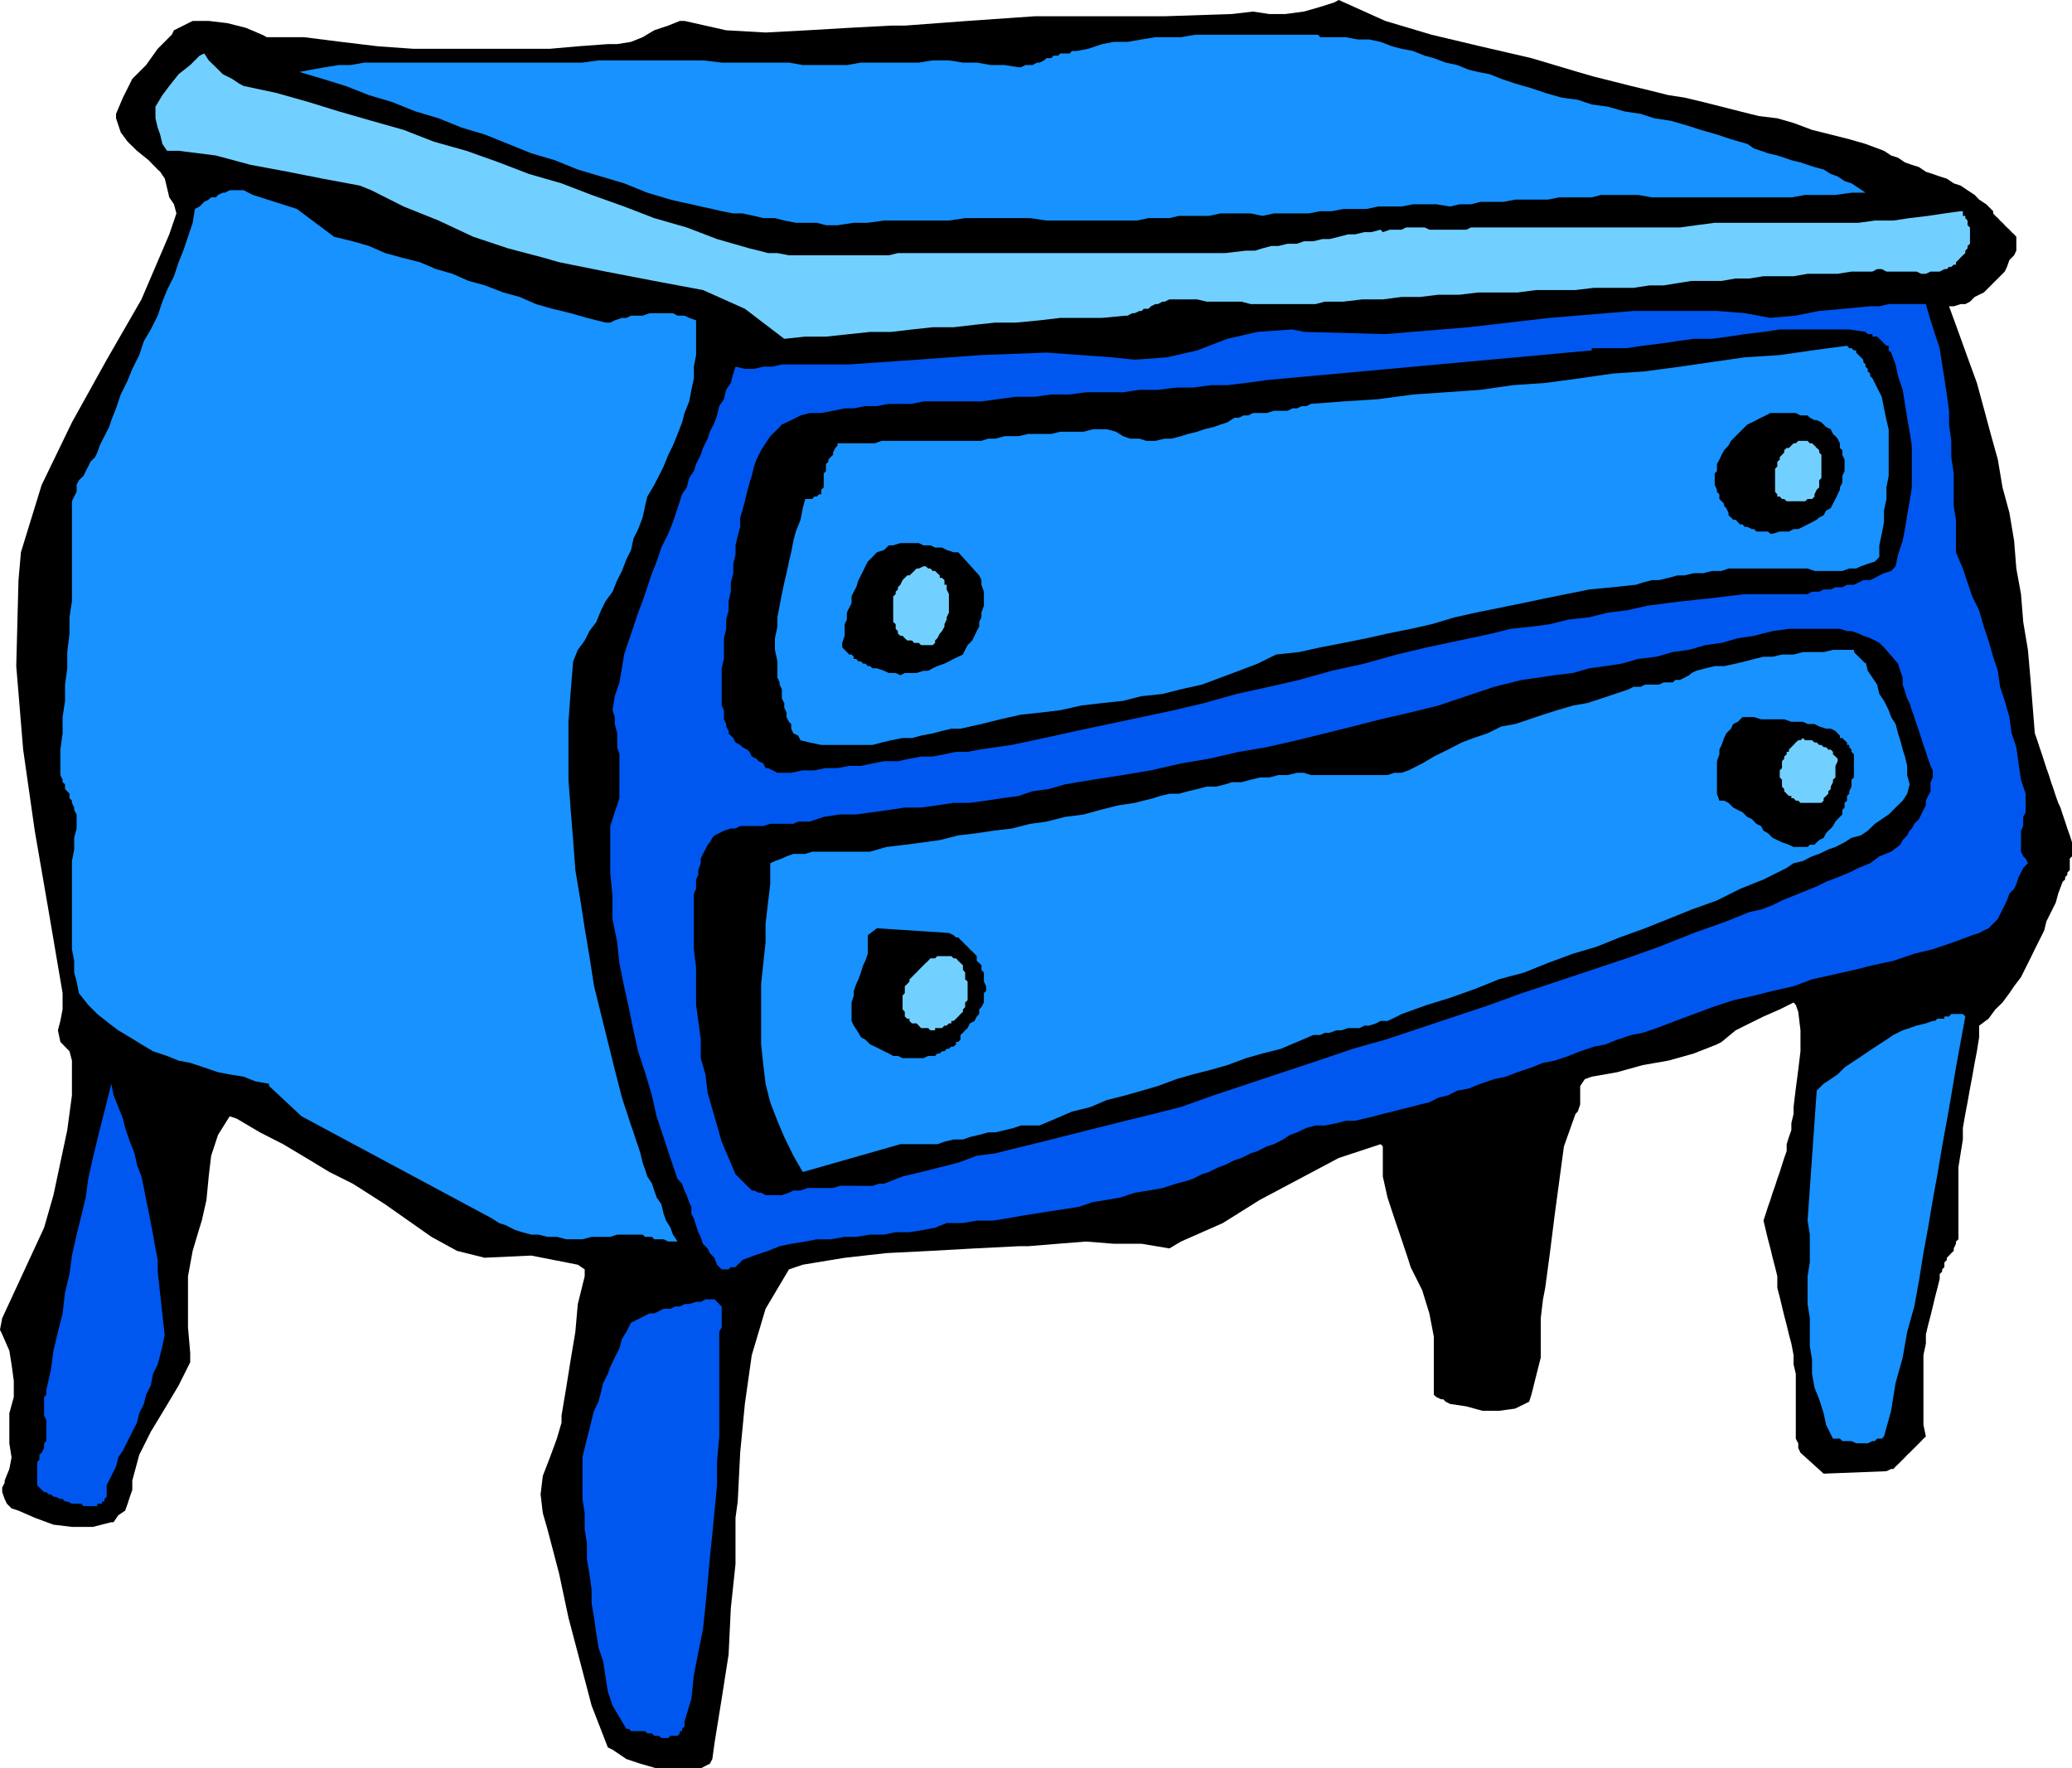 <svg height="762.048" viewBox="0 0 669.744 571.536" width="892.992" xmlns="http://www.w3.org/2000/svg"><path style="fill:#000" d="m813.59-127.263 6.048 1.512 5.976 1.512 5.976 1.44 6.048 1.512 5.184.792 6.048 1.44 5.976 1.512 5.976 1.512 6.048 1.512 5.976.72 5.256 1.512 5.976 2.232 6.048 1.512 5.976 1.512 5.256 1.512 5.976 2.232 2.304 1.512 2.232.72 2.232 1.512 2.232.792 2.304.72 2.232 1.512 2.232.72 2.232.792 2.304.72 2.232 1.512 2.232.72 2.232 1.512 2.304 1.512 1.44 1.512 2.304 1.512 2.232 2.232v.72l.72.792.792.72.72.792.792.72.72.792.72.72.792.72.72.792.792.72.72.792v4.464l-.72 1.512-1.512 1.512-.792 2.232-.72 1.512-1.512 1.512-.72.72-1.512 1.512-1.512 1.512-1.512 1.512-1.512.72-1.44.72-1.512 1.512-1.512.792h-1.512l-2.232.72h-1.512l3.024 8.28 2.952 8.208 3.024 8.28 2.232 8.208 2.232 8.28 2.304 8.28 1.512 9 2.232 8.208 1.512 9 .72 9 1.512 8.28.72 9 1.512 9 .792 9 .72 9 .72 9 .792 2.232.72 2.232.792 2.304.72 2.232.72 2.232.792 2.232.72 2.304.792 2.232.72 2.232.792 2.232.72 1.512.72 2.232.792 2.304.72 2.232.792 2.232.72 2.232v4.536l-.72.72v3.743l-.792.792v.72l-.72.792v.72l-.792.72-1.44 3.816-.792 2.952-1.512 3.024-1.512 3.024-.72 2.952-1.512 3.024-1.512 3.024-1.44 2.952-1.512 3.024-1.512 3.024-2.232 2.952-1.512 2.232-2.232 3.024-2.304 2.232-2.232 3.024-3.024 2.232v3.744l-.72 4.536-.72 3.744-.792 4.464-.72 3.816-.792 4.464-.72 3.744-.792 4.536v3.744l-.72 4.464-.72 4.536v23.256l-.792.72v.72l-.72 1.512v.792l-.792.72-.72.792-.72.72v.72l-.792.792v1.512l-.72.72v.72l-.792.792v1.512l-.72 2.952-.792 3.024-.72 3.024-.72 2.952-.792 3.024-.72 3.024v2.952l-.792 3.744v22.536l.792 3.744-.792.72-.72.792-.72.72-.792.792-.72.72-.792.792-.72.72-.792.72-.72.792-.72.72-.792.792-.72.72-.792.72-.72.792h-.72l-1.512.72-20.304.792-7.488-6.768-.72-1.512v-1.512l-.792-1.512v-20.952l-.72-3.024v-3.024l-.72-3.744-.792-2.952-.72-3.024-.792-3.024-.72-2.952-.72-3.024-.792-3.024v-3.744l-.72-2.952-.792-3.024-.72-3.024-.792-2.952-.72-3.024-.72-3.024.72-2.232.72-2.232.792-2.232.72-2.304.792-2.232.72-2.232.792-2.232.72-2.304.72-2.232.792-2.232v-2.232l.72-2.304.792-2.232v-2.232l.72-3.024v-2.232l.72-5.976.792-6.048.72-5.976v-6.768l-.72-5.976-.792-2.232-.72-.792-4.464 2.232-5.256 2.304-4.536 2.232-4.464 2.232-4.536 3.744-1.512.792-7.488 2.952-8.208 2.304-8.28 1.44-8.28 2.304-8.208 1.44-2.232.792-1.512 2.232v5.977l-.792 2.304-.72.72-3.744 10.512-1.512 11.232-1.512 11.232-1.512 12.024-1.512 11.232-.72 3.744-.72 6.048v12.744l-1.512 5.976-1.512 6.048-.72 2.232-4.536 2.232-5.256.72h-5.256l-5.256-1.44-5.256-.792-1.44-.72-.792-.792h-.72l-1.512-.72-.792-.72v-18.792l-1.44-7.488-2.304-7.488-3.744-7.488-.72-2.304-2.232-6.696-2.304-6.768-2.232-6.768-1.512-6.768v-9.72l-.72-.72-13.536 4.464-12.744 6.768-12.744 6.768-11.952 7.488-13.536 5.976-3.744 2.232-9-1.512h-9l-9-.72-9 .72-9.72.792h-3.024l-14.256.72-14.256.792-14.256.72-13.464 1.512-13.536 2.232-4.464 1.512-7.56 12.744-4.464 14.976-2.232 15.768-1.512 15.768-.792 15.768-.72 5.256v14.976l-1.512 14.256-.72 14.976-2.232 14.256-2.304 14.256-.72 5.256-.792 1.512-1.44.72-1.512.792h-14.256l-5.256-1.512-4.536-1.512-4.464-3.024-1.512-.72-5.256-13.536-3.744-14.256-3.744-14.184-3.024-14.256-3.744-14.256-1.512-5.256-.72-6.048.72-5.976 2.304-5.976 2.232-6.048 1.512-5.184v-2.304l1.512-9 1.44-9 1.512-9 .792-9 2.232-9v-2.232l-2.232-1.512-15.048-2.952-15.696.72h.72l-9-2.232-8.28-4.536-7.488-5.256-7.488-5.256-8.208-5.256-2.304-1.44-7.488-3.744-7.488-4.536-7.488-4.464-7.488-3.816-7.56-4.464-2.232-.72-3.744 5.976-2.232 6.768-.792 6.696-.72 7.56-1.512 6.696-.72 2.304-2.232 7.488-1.512 8.208v16.488l.72 8.28v3.024l-3.744 7.488-4.464 7.488-4.536 7.488-3.744 7.488-2.232 8.28v3.024l-.792 2.232-.72 2.232-.792 2.232-2.232 1.512-1.512 2.232h-.72l-5.976 1.512h-6.768l-5.976-.72-6.048-2.232-5.256-2.304-2.232-.72-1.512-1.512-.72-1.512-.792-2.232v-1.512l.792-1.512v-.72l1.512-3.744.72-3.744-.72-4.536v-9.72l1.44-5.256v-5.256l-.72-5.256-.72-4.464-2.304-5.256-.72-1.512.72-3.744 13.536-29.232 3.024-10.512 2.232-10.512 2.232-10.512 1.512-11.232V190.76l-.792-3.024-2.952-3.024-.792-3.744.792-3.024.72-3.744v-5.256l-4.464-26.208-4.536-26.28-3.744-26.208-2.232-27 .72-27.792.792-9 6.696-21.744 9.792-20.232 11.232-20.232 11.232-19.512 9-21.024 2.304-6.768-.792-2.952-1.512-2.232-.72-3.024-.72-3.024-1.512-2.232-.792-.72-2.952-3.024-3.744-3.024-3.024-2.952-2.232-3.024-1.512-4.536v-1.44l2.232-5.256 3.024-6.048 4.464-4.464 3.744-5.256 4.536-4.536.72-1.44 6.048-3.024h5.184l6.048.72 5.976 1.512 5.256 2.232 1.512.792h12.024l11.952 1.512 12.024 1.44 11.232.792h44.28l9-.792 9.72-.72h3.024l4.464-.72 3.744-1.512 3.744-2.232 4.536-1.512 3.744-1.512h1.512l13.464 3.024 12.744.72 13.536-.72 13.464-.792 13.536-.72h4.464l20.304-1.512 21.744-1.512h41.976l21.744-.72 6.768-.792 5.256.792h5.256l5.976-.792 5.256-1.512 4.536-1.44 1.44-.792 15.048 6.768 14.976 4.464 15.768 3.744 16.488 3.816 14.976 4.464z" transform="translate(-298.358 152.031)"/><path style="fill:none;stroke:#000;stroke-width:0;stroke-miterlimit:10.433" d="m813.59-127.263 6.048 1.512 5.976 1.512 5.976 1.44 6.048 1.512 5.184.792 6.048 1.44 5.976 1.512 5.976 1.512 6.048 1.512 5.976.72 5.256 1.512 5.976 2.232 6.048 1.512 5.976 1.512 5.256 1.512 5.976 2.232m0 0 2.304 1.512 2.232.72 2.232 1.512 2.232.792 2.304.72 2.232 1.512 2.232.72 2.232.792 2.304.72 2.232 1.512 2.232.72 2.232 1.512 2.304 1.512 1.44 1.512 2.304 1.512 2.232 2.232m0 0v.72l.72.792.792.72.72.792.792.72.72.792.72.72.792.72.72.792.792.72.72.792v4.464m0 0-.72 1.512-1.512 1.512-.792 2.232-.72 1.512-1.512 1.512-.72.72-1.512 1.512-1.512 1.512-1.512 1.512-1.512.72-1.44.72-1.512 1.512-1.512.792h-1.512l-2.232.72h-1.512m0 0 3.024 8.28 2.952 8.208 3.024 8.28 2.232 8.208 2.232 8.28 2.304 8.28 1.512 9 2.232 8.208 1.512 9 .72 9 1.512 8.28.72 9 1.512 9 .792 9 .72 9 .72 9m0 0 .792 2.232.72 2.232.792 2.304.72 2.232.72 2.232.792 2.232.72 2.304.792 2.232.72 2.232.792 2.232.72 1.512.72 2.232.792 2.304.72 2.232.792 2.232.72 2.232" transform="translate(-298.358 152.031)"/><path style="fill:none;stroke:#000;stroke-width:0;stroke-miterlimit:10.433" d="M968.102 120.2v4.538l-.72.72v3.742l-.792.792v.72l-.72.792v.72l-.792.72m0 .001-1.44 3.816-.792 2.952-1.512 3.024-1.512 3.024-.72 2.952-1.512 3.024-1.512 3.024-1.44 2.952-1.512 3.024-1.512 3.024-2.232 2.952-1.512 2.232-2.232 3.024-2.304 2.232-2.232 3.024-3.024 2.232m0 0v3.744l-.72 4.536-.72 3.744-.792 4.464-.72 3.816-.792 4.464-.72 3.744-.792 4.536v3.744l-.72 4.464-.72 4.536V246.2m0 0v2.306l-.792.72v.72l-.72 1.512v.792l-.792.72-.72.792-.72.72v.72l-.792.792v1.512l-.72.72v.72l-.792.792v1.512" transform="translate(-298.358 152.031)"/><path style="fill:none;stroke:#000;stroke-width:0;stroke-miterlimit:10.433" d="m925.334 261.249-.72 2.952-.792 3.024-.72 3.024-.72 2.952-.792 3.024-.72 3.024v2.952l-.792 3.744v22.536l.792 3.744m0 0-.792.72-.72.792-.72.72-.792.792-.72.72-.792.792-.72.72-.792.72-.72.792-.72.72-.792.792-.72.72-.792.72-.72.792h-.72l-1.512.72" transform="translate(-298.358 152.031)"/><path style="fill:none;stroke:#000;stroke-width:0;stroke-miterlimit:10.433" d="m908.126 323.457-20.304.792-7.488-6.768m0-.001-.72-1.511v-1.512l-.792-1.512v-20.952m0 0-.72-3.024v-3.024l-.72-3.744-.792-2.952-.72-3.024-.792-3.024-.72-2.952-.72-3.024-.792-3.024v-3.744l-.72-2.952-.792-3.024-.72-3.024-.792-2.952-.72-3.024-.72-3.024m0 0 .72-2.232.72-2.232.792-2.232.72-2.304.792-2.232.72-2.232.792-2.232.72-2.304.72-2.232.792-2.232v-2.232l.72-2.304.792-2.232v-2.232l.72-3.024v-2.232m0 0v-1.512l.72-2.232v-3.744l.792-2.304v-4.464l.72-2.232v-12.744l-.72-1.512-.792-2.232m0-.001-.72-.791m0 0-1.512.792-1.512.72-1.44.72-1.512.792-2.304.72-1.44.792-1.512.72-1.512.72-1.512.792-1.512.72-1.512.792-1.44.72-1.512.792-1.512 1.44-1.512 1.512-1.512.792m0 0-2.232 1.44-3.024.792-2.232.72-3.024.792-2.952.72-2.232.792-3.024.72-2.232.72h-3.024l-3.024.792-2.232.72-3.024.792-2.952.72h-2.304l-2.952.72-2.232.792m0 0-.792.72-.72.792v6.696l-.792.792v1.512l-.72.72m0 0-1.512 3.744-.72 3.024-1.512 3.744-.792 3.744-.72 3.744v3.744l-.72 3.744-.792 3.744v3.744l-.72 4.536v3.744l-.792 3.744v3.744l-.72 3.744-.792 3.744-.72 3.744m0 0v4.536l-.72 1.512v12.744l-.792 2.232v2.232l-.72 1.512v2.232l-.792 2.304-.72 1.512-.72 2.232m0 0-1.512.72-1.512.792-1.512.72h-2.232l-1.512.72h-6.768l-1.512-.72h-2.232l-1.512-.72h-1.512l-2.232-.792h-1.512l-1.44-.72m0 0h-.792v-.792h-.72l-.792-.72h-.72v-.72h-.792v-1.512m0 0v-17.28l-.72-2.232v-3.024l-.72-2.232-.792-3.024-.72-2.232-.792-2.232-1.44-3.024-.792-2.232-1.512-2.232-.72-2.304m0-.001-.792-2.231-.72-2.232-.72-2.232-.792-2.304-.72-2.232-.792-2.232-.72-2.232-.72-2.304-.792-2.232v-2.232l-.72-2.232-.792-2.304v-9.72m0-.001-.72-.72m0 0-4.536 1.44-4.464 1.513-4.536 1.512-3.744 2.232-4.464 2.304-4.536 2.232-3.744 2.232-4.464 2.232-4.536 2.304-3.744 2.232-4.464 2.232-3.744 3.024-4.536 2.232-4.464 1.512-4.536 2.232-3.744 2.232m0 0-3.024-.72h-2.952l-3.024-.792h-9l-3.024-.72h-11.952l-3.024.72h-6.768l-2.952.792h-3.024m0 0h-9l-5.256.72h-9l-5.256.792h-9l-5.256.72-4.464.792h-4.536l-4.464.72-4.536.72-4.464.792-4.536.72-4.464 1.512m0 0-3.024 3.744-2.232 4.536-2.304 4.464-2.232 5.256-.72 4.536-1.512 5.184-.72 5.256-.792 5.256-.72 5.256-.792 5.256v5.256l-.72 5.256v5.256l-.792 5.256v5.256l-.72 5.256m0 0v14.976l-.72 4.464v5.256l-.792 4.536v5.256l-.72 4.464v5.256l-.792 4.536-.72 5.256-.72 4.464-.792 5.256-.72 4.536-.792 4.464-.72 5.256" transform="translate(-298.358 152.031)"/><path style="fill:none;stroke:#000;stroke-width:0;stroke-miterlimit:10.433" d="M528.614 416.48v.72h-.792v.793h-.72v.72h-1.512v.792h-4.464m0 0h-10.512l-2.232-.792h-1.512l-1.512-.72-1.512-.792h-1.512l-1.512-.72-1.44-.72-1.512-.792-1.512-1.512-1.512-.72m0 0-1.512-4.536-2.232-4.464-1.512-4.536-1.512-4.464-1.44-4.536-.792-5.256-1.512-4.464-.72-5.256-1.512-4.464-.72-5.256-.792-4.536-1.512-4.464-.72-5.256-1.512-4.536-1.512-4.464-1.512-5.256m0 0v-2.232l-.72-1.512v-4.536l.72-2.232v-1.512l.792-2.232.72-1.512.792-2.232.72-1.512.792-2.232.72-2.304v-1.44l.72-2.304.792-1.44v-2.304m0 0 .72-2.952.792-3.024v-3.024l.72-2.952v-3.024l.72-3.024.792-2.952v-3.024l.72-3.024v-2.952l.792-3.024v-3.024l.72-2.952.792-3.024.72-3.024v-2.232m0 0-2.232-1.512-15.048-2.952-15.696.72" transform="translate(-298.358 152.031)"/><path style="fill:none;stroke:#000;stroke-width:0;stroke-miterlimit:10.433" d="M455.102 254.48h-3.744l-2.232-1.511-3.024-.72-3.024-1.512-2.232-1.512-3.024-1.512-2.232-1.512-2.952-1.44-2.304-2.304-2.952-1.512-2.304-2.232-2.232-1.512-3.024-2.232-2.232-1.512-2.952-1.512-2.304-1.44m0 0-2.952-1.512-2.304-.792-2.232-1.44-3.024-1.512-2.232-1.512-2.232-1.512-2.232-1.512-3.024-1.512-2.232-1.44-2.232-1.512-3.024-.792-2.232-1.512-2.304-1.44-2.952-1.512-2.304-1.512-2.232-.72m0-.001-1.512 1.44-1.44 2.305-.792 2.232-.72 2.232-.792 2.232-.72 2.304v2.232l-.792 2.232v4.536l-.72 2.232v5.256l-.72 2.232-.792 2.232-.72 2.304m0-.001-.792 2.233-.72 2.232-.72 3.024-.792 2.232v3.024l-.72 2.952v16.488l.72 3.024v8.28m0 0-.72 2.952-1.512 2.304-1.512 2.232-1.512 3.024-1.512 2.232-1.44 2.232-1.512 3.024-1.512 2.232-1.512 2.232-1.512 2.232-1.512 3.024-.72 2.232-1.512 3.024-.72 2.232v6.048m0 0v.72l-.792.72v1.512l-.72.792v1.512l-.792.72v.72l-.72.792-.72.72h-.792v.792l-.72.72-.792.72h-.72m0 0-2.232.792h-2.304l-1.44.72h-9l-1.512-.72h-2.232l-2.304-.792-2.232-.72-1.512-.72-2.232-.792-1.512-.72-1.512-.792-2.232-.72m0-.001v-.72l-.72-.791h-.792v-.72l-.72-.792v-1.512l-.792-.72v-2.232l.792-.792v-.72m0-.001.72-.72.792-1.511v-1.512l.72-.792v-5.976l-.72-1.512v-9.72m0 0 .72-1.512v-1.512l.72-2.232V291.2l-.72-2.232v-1.512l-.72-1.512v-1.44l-.792-2.304-.72-1.44-.792-1.512-.72-1.512" transform="translate(-298.358 152.031)"/><path style="fill:none;stroke:#000;stroke-width:0;stroke-miterlimit:10.433" d="m298.358 277.737.72-3.744 13.536-29.232m0-.001.72-3.815.792-3.744 1.512-2.952.72-3.744.72-3.744.792-3.024.72-3.744 1.512-3.744v-3.024l.72-3.744.792-3.744V190.76l-.792-3.024" transform="translate(-298.358 152.031)"/><path style="fill:none;stroke:#000;stroke-width:0;stroke-miterlimit:10.433" d="m320.822 187.737-.72-1.512-1.512-.72-.72-.792V183.2l-.792-.72v-2.232l.792-1.512v-2.232l.72-1.512v-6.048" transform="translate(-298.358 152.031)"/><path style="fill:none;stroke:#000;stroke-width:0;stroke-miterlimit:10.433" d="m318.59 168.945-1.512-9-1.44-8.208-1.512-9-1.512-9-1.512-8.28-1.512-9-1.512-9-1.44-9-.792-8.208-1.512-9-.72-9V44.457l.72-9 .792-9m0 0 1.512-7.488 2.232-7.488 2.952-6.768 3.024-7.488 3.024-6.768 3.744-5.976 3.744-6.768 3.744-6.768 3.744-6.696 3.744-6.048 3.744-6.696 3.744-6.768 3.024-6.768 3.024-6.768 2.952-7.488 2.304-6.768m0 0-.792-.72v-2.232l-.72-.792v-.72l-.792-.72v-2.304l-.72-.72v-.792l-.72-.72v-1.512l-.792-.72v-.792l-.72-.72-.792-.72m0-.001-.72-.791-1.512-1.512-.72-.72-1.512-1.512-.792-.72-1.44-.792-.792-.72-1.512-1.512-.72-.72-.792-.792-1.44-1.512v-.72l-.792-1.512-.72-1.512v-2.952m0-.001.72-1.511.792-2.304.72-1.44.72-2.304 1.512-1.44.792-2.304 1.512-1.512 1.44-1.44 1.512-1.512.792-1.512 1.44-1.512 1.512-2.232 1.512-1.512 1.512-1.512 1.512-1.512.72-1.44m0-.001 2.232-1.511 1.512-.792 2.304-.72h9l2.232.72 2.232.792h1.512l2.232.72 1.512.792 2.232.72 1.512.72 1.512.792m0 0h12.024l4.464.72h3.744l3.744.792 3.744.72h3.744l4.536.72 3.744.792h7.488l4.536.72h3.744l3.744-.72h4.464" transform="translate(-298.358 152.031)"/><path style="fill:none;stroke:#000;stroke-width:0;stroke-miterlimit:10.433" d="M448.334-136.263h30.744l3.024-.792h9.72l3.024-.72h3.024m0 0h2.952l1.512-.72 1.512-.792h.792l1.44-.72 1.512-.792 1.512-.72.72-.72 1.512-.792h1.512l1.512-.72 1.512-.792h.72l1.512-.72h1.512m0 0 4.464 1.512 4.536.72 4.464.792h3.744l4.536.72h9l4.464-.72h4.536l4.464-.792h9l4.536-.72h13.464m0 0 6.768-.792 6.768-.72h6.768l7.488-.792h6.768l7.488-.72h41.976l7.488-.72h14.256l6.768-.792" transform="translate(-298.358 152.031)"/><path style="fill:none;stroke:#000;stroke-width:0;stroke-miterlimit:10.433" d="M703.358-148.287h3.744l1.512.792h5.256l2.232-.792h5.256l1.512-.72 2.232-.792h1.512l1.512-.72 1.512-.72 1.44-.792m0 0 4.536 2.232 5.256 2.304 5.256 2.232 4.464 1.512 5.256 1.512 5.256 1.44 5.256 1.512 5.256 1.512 5.256.72 5.256 1.512 5.256 1.512 5.976.792 5.256 1.44 5.256 1.512 4.464 1.512 5.256 1.512" transform="translate(-298.358 152.031)"/><path style="fill:#1792ff" d="M725.822-140.007h7.56l3.744.72h3.744l3.744.792 3.744 1.44 3.024.792 3.744.72 3.744 1.512 2.952.792 3.816 1.44 3.744.792 3.744 1.512 2.952.72 3.744.72 3.816 1.512 4.464 1.512 5.256 1.512 4.464 1.512 5.256 1.512 5.256.72 4.536 1.512 5.256.72 5.256 1.512 5.256.792 4.464 1.44 5.256.792 5.256 1.512 4.464 1.44 5.256 1.512 4.536 1.512 5.256 1.512 2.232 1.512 2.232.72 2.232.792 3.024.72 2.232.72 2.304.792 2.952.72 2.304.792 2.232.72 2.952.792 2.304 1.44 2.232.792 2.232 1.512 2.232.72 2.304 1.512 2.232 1.512h-4.536l-5.184.72h-9.792l-4.464.792h-45l-4.536-.792h-12.024l-2.952.792h-10.512l-3.744.72h-10.512l-3.744.72h-7.488l-3.024.792h-3.744l-3.024.72-4.464-.72h-7.488l-3.744.72h-7.56l-3.744.792h-7.488l-3.744.72h-3.744l-3.744.72h-11.232l-3.744.792-3.744-.792h-9.792l-3.744.792h-9.72l-3.024.72h-6.768l-3.744.792h-29.232l-5.256-.792h-21.024l-5.256.792h-20.952l-5.256.72h-4.536l-5.256.792h-3.744l-2.952-.792h-6.768l-3.744-.72-3.024-.792h-3.744l-3.024-.72-3.744-.792h-2.952l-3.744-.72-3.024-.72-3.744-.792-3.024-.72-3.744-.792-3.024-.72-7.488-2.232-7.488-3.024-7.488-2.232-7.488-2.232-7.488-3.024-7.56-2.232-7.488-3.024-7.488-3.024-7.488-2.232-7.488-3.024-7.488-2.232-7.56-3.024-7.488-2.232-7.488-2.952-7.488-2.304-7.488-2.232 3.744-.72 4.464-.792 4.536-.72h3.744l4.464-.792h70.56l5.184-.72h33.768l6.048.72h21.744l4.464.792h14.256l4.536-.792h18.72l4.464-.72h5.256l4.536.72h4.464l4.536.792h4.464l4.536.72h.72l1.512-.72h2.232l1.512-.792h.792l1.44-.72.792-.72h1.512l.72-.792h1.512l.72-.72h3.024l.72-.792h1.512l3.744-.72 4.536-1.512 3.744-.72h4.464l4.536-.792 4.464-.72h8.28l4.536-.792h39.744l.72.792z" transform="translate(-298.358 152.031)"/><path style="fill:none;stroke:#000;stroke-width:0;stroke-miterlimit:10.433" d="M725.822-140.007h7.56l3.744.72h3.744l3.744.792 3.744 1.44 3.024.792 3.744.72 3.744 1.512 2.952.792 3.816 1.44 3.744.792 3.744 1.512 2.952.72 3.744.72 3.816 1.512m0 0 4.464 1.512 5.256 1.512 4.464 1.512 5.256 1.512 5.256.72 4.536 1.512 5.256.72 5.256 1.512 5.256.792 4.464 1.44 5.256.792 5.256 1.512 4.464 1.44 5.256 1.512 4.536 1.512 5.256 1.512m0-.001 2.232 1.513 2.232.72 2.232.792 3.024.72 2.232.72 2.304.792 2.952.72 2.304.792 2.232.72 2.952.792 2.304 1.44 2.232.792 2.232 1.512 2.232.72 2.304 1.512 2.232 1.512m0 0h-4.536l-5.184.72h-9.792l-4.464.792h-45l-4.536-.792h-4.464m0 0h-7.56l-2.952.792h-10.512l-3.744.72h-10.512l-3.744.72h-7.488l-3.024.792h-3.744l-3.024.72" transform="translate(-298.358 152.031)"/><path style="fill:none;stroke:#000;stroke-width:0;stroke-miterlimit:10.433" d="m767.078-85.287-4.464-.72h-7.488l-3.744.72h-7.56l-3.744.792h-7.488l-3.744.72h-3.744l-3.744.72h-11.232l-3.744.792m0 0-3.744-.792h-9.792l-3.744.792h-9.72l-3.024.72h-6.768l-3.744.792h-13.464m0 0h-15.768l-5.256-.792h-21.024l-5.256.792h-20.952l-5.256.72h-4.536l-5.256.792m0-.001h-3.744l-2.952-.791h-6.768l-3.744-.72-3.024-.792h-3.744l-3.024-.72-3.744-.792h-2.952l-3.744-.72-3.024-.72-3.744-.792-3.024-.72-3.744-.792-3.024-.72m0-.001-7.488-2.231-7.488-3.024-7.488-2.232-7.488-2.232-7.488-3.024-7.56-2.232-7.488-3.024-7.488-3.024-7.488-2.232-7.488-3.024-7.488-2.232-7.56-3.024-7.488-2.232-7.488-2.952-7.488-2.304-7.488-2.232m0 0 3.744-.72 4.464-.792 4.536-.72h3.744l4.464-.792h48.024m0-.001h22.536l5.184-.72h33.768l6.048.72h21.744m0 0 4.464.793h14.256l4.536-.792h18.72l4.464-.72h5.256l4.536.72h4.464l4.536.792h4.464l4.536.72m0 0h.72l1.512-.72h2.232l1.512-.792h.792l1.44-.72.792-.72h1.512l.72-.792h1.512l.72-.72h3.024l.72-.792h1.512m0 0 3.744-.72 4.536-1.512 3.744-.72h4.464l4.536-.792 4.464-.72h8.28l4.536-.792h31.464m0-.001h8.28l.72.793h.72" transform="translate(-298.358 152.031)"/><path style="fill:#71d0ff" d="m377.126-124.24 10.512 2.233 10.44 2.952 9.792 3.024 10.512 3.024 10.44 2.952 9.792 3.816 10.512 2.952 10.512 3.744 9.72 3.744 10.512 3.024 9.72 3.744 10.512 3.744 9.72 3.744 10.512 3.024 9.792 3.744 10.512 3.024 2.952.72 3.024.792h3.024l3.744.72h32.256l2.952-.72h105.768l6.768-.792h2.952l2.304-.72 2.952-.792h2.304l2.952-.72h3.024l2.232-.792h3.024l2.952-.72h2.304l2.952-.72 3.024-.792h2.232l3.024-.72h2.232l3.024-.792.72.792 2.304-.792h3.744l1.44-.72h6.048l1.512.72h11.952l1.512-.72h67.536l5.256-.72 5.976-.792h46.512l5.256-.72h5.976l5.256-.792 5.976-.72 5.256-.792 5.256-.72h.72v1.512h.792v.72l.72.792v1.512l.792.72v5.256l-.792.72v.792l-.72.72v.792l-.792.72-.72.72-.72.792-.792.72v.792h-.72l-.792.72h-.72l-.72.72h-.792l-1.512.792h-2.952l-1.512.72h-1.512l-1.512-.72h-9.72l-1.512-.792h-1.512l-1.512.792h-6.768l-4.464.72h-9.72l-4.536.792h-9.72l-4.536.72h-4.464l-4.536.792h-9.72l-4.536.72-4.464.72h-4.536l-5.256.792H813.59l-5.976.72H794.87l-6.048.792h-12.744l-5.976.72h-6.768l-5.976.72h-5.976l-6.048.792h-6.696l-6.048.72h-5.976l-3.024.792h-20.952l-3.024-.792h-11.232l-3.024-.72h-9l-1.512.72h-.72l-1.512.792h-.792l-1.44.72-.792.792h-1.512l-.72.72h-.72l-1.512.72h-.792l-1.512.792h-.72l-7.488.72h-13.536l-6.696.792-7.56.72h-6.696l-6.768.72-6.768.792h-6.768l-6.696.72-6.768.792h-6.768l-6.768.72-7.488.792h-6.696l-6.768.72-12.744-9.72-13.536-6.048-15.768-2.952-15.696-3.024-15.048-3.024-5.256-1.512-11.232-2.952-11.232-3.744-11.232-5.256-11.304-4.536-10.44-5.256-3.744-1.512-12.024-2.232-11.232-2.232-12.024-2.232-11.232-3.024-12.024-1.512h-3.744l-1.512-2.232-.72-3.024-.792-2.232-.72-3.024v-3.744l2.232-3.744 2.232-2.952 3.024-3.816 3.744-2.952 3.024-3.024 1.512-.72 1.44 2.232 2.304 2.232 2.232 2.232 3.024 1.512 2.232 1.512z" transform="translate(-298.358 152.031)"/><path style="fill:none;stroke:#000;stroke-width:0;stroke-miterlimit:10.433" d="m377.126-124.24 10.512 2.233 10.44 2.952 9.792 3.024 10.512 3.024 10.44 2.952 9.792 3.816 10.512 2.952 10.512 3.744 9.72 3.744 10.512 3.024 9.72 3.744 10.512 3.744 9.72 3.744 10.512 3.024 9.792 3.744 10.512 3.024" transform="translate(-298.358 152.031)"/><path style="fill:none;stroke:#000;stroke-width:0;stroke-miterlimit:10.433" d="m540.638-71.751 2.952.72 3.024.792h3.024l3.744.72h32.256l2.952-.72h3.744m0-.001h102.024l6.768-.791m0 0h2.952l2.304-.72 2.952-.792h2.304l2.952-.72h3.024l2.232-.792h3.024l2.952-.72h2.304l2.952-.72 3.024-.792h2.232l3.024-.72h2.232l3.024-.792m0-.001.72.793m0 0 2.304-.792h3.744l1.44-.72h6.048l1.512.72h11.952l1.512-.72h2.232m0-.001h65.304m0 0 5.256-.72 5.976-.791h46.512l5.256-.72h5.976l5.256-.792 5.976-.72 5.256-.792 5.256-.72m0 0h.72v1.512h.792v.72l.72.792v1.512l.792.72v4.464m0 0v.792l-.792.72v.792l-.72.72v.792l-.792.72-.72.72-.72.792-.792.72v.792h-.72l-.792.72h-.72l-.72.72h-.792m0 0-1.512.792h-2.952l-1.512.72h-1.512l-1.512-.72h-9.72l-1.512-.792h-1.512l-1.512.792h-1.512m0 0h-5.256l-4.464.72h-9.72l-4.536.792h-9.72l-4.536.72h-4.464l-4.536.792h-9.72l-4.536.72-4.464.72h-4.536l-5.256.792m0 0H813.59l-5.976.72H794.87l-6.048.792h-12.744l-5.976.72h-6.768l-5.976.72h-5.976l-6.048.792h-6.696l-6.048.72h-5.976m0 0-3.024.792h-20.952l-3.024-.792h-11.232l-3.024-.72h-5.976m0 0h-3.024l-1.512.72h-.72l-1.512.792h-.792l-1.44.72-.792.792h-1.512l-.72.72h-.72l-1.512.72h-.792l-1.512.792h-.72m0 0-7.488.72h-13.536l-6.696.792-7.56.72h-6.696l-6.768.72-6.768.792h-6.768l-6.696.72-6.768.792h-6.768l-6.768.72-7.488.792h-6.696l-6.768.72m0-.001-3.744-3.743-4.536-3.024-4.464-2.952-4.536-2.304-4.464-2.232-4.536-1.512-5.256-.72-5.256-1.512-5.256-.72-5.184-.792-5.256-1.512-5.256-.72-4.536-.792-5.256-.72-5.256-1.512-5.256-1.512m0-.001-3.744-.72-3.744-.72-3.744-1.511-3.744-1.512-3.744-.792-3.744-1.44-3.744-1.512-3.744-1.512-3.744-2.232-3.744-1.512-3.744-1.512-3.816-1.512-3.744-2.232-3.744-1.512-2.952-1.512-3.744-1.512m0 0-4.536-.72-3.744-.72-3.744-.792-3.744-.72-3.744-.792-3.744-.72-3.744-.72-3.816-.792-4.464-.72-3.744-.792-3.744-1.512-3.744-.72h-3.744l-3.744-.72-4.536-.792h-3.744m0 0-.72-.72v-.792l-.792-.72v-.72l-.72-1.512v-.792l-.792-.72v-2.232l-.72-.792v-5.256m0 0 .72-.72.792-1.512.72-1.512.792-.72.72-1.512.72-.72.792-1.512 1.512-1.512.72-.792 1.512-.72.72-1.512 1.512-.72.792-1.512 1.44-.72.792-.792 1.512-.72m0 0 .72.72v.792l.72.72.792.72.72.792.792.72.72.792.792.72.72.72.72.792.792.72h1.512l.72.792.72.72h.792l1.512.792" transform="translate(-298.358 152.031)"/><path style="fill:#1792ff" d="m394.334-84.495 12.024 9 5.976 1.44 5.256 1.512 5.256 2.304 5.256 1.44 5.976 1.512 5.256 2.232 5.256 1.512 5.256 2.304 5.256 1.44 5.976 2.304 5.256 1.44 5.256 2.304 5.256 1.512 5.976 1.44 5.256 1.512 6.048 1.512h1.512l1.44-.72 2.304-.792h1.44l1.512-.72h3.744l2.304-.792h7.488l1.512.792h2.232l1.512.72 2.232.792v11.232l-.72 3.744v3.744l-.792 3.744-.72 3.744-1.512 3.744-.792 3.024-1.44 3.744-1.512 3.744-1.512 3.024-1.512 3.744-1.512 3.024-1.512 2.952-2.232 3.744-.72 3.024-.792 3.744-1.44 3.744-1.512 3.024-.792 3.744-1.512 3.024-1.44 3.744-1.512 2.952-1.512 3.744-2.232 3.024-1.512 3.024-1.512 3.744-2.232 2.952-1.512 3.024-2.232 3.024-1.512 3.744-.792 9.72-.72 9.792v18.72l.72 9.792.792 9.72.72 9.72 1.512 9 1.512 9.792 1.512 9 1.512 9.72 2.232 9 2.232 9 2.232 9 2.304 9 2.952 9 .792 2.232.72 2.304.792 2.232.72 2.232.72 3.024.792 2.232.72 2.232 1.512 2.304.72 2.232.792 2.232 1.512 2.232.72 3.024.792 2.232 1.44 2.304.792 2.232 1.512 2.232h-3.024l-1.512-.72h-3.024l-.72-.792h-2.232l-.792-.72h-8.208l-2.232.72h-6.048l-2.952.792h-5.256l-3.024-.792h-3.024l-2.952-.72h-2.304l-2.952-.792-2.304-.72-2.952-1.512-2.232-.72-2.304-1.512-61.488-32.976-10.512-9.792v-.72l-4.464-.792-3.744-1.512-4.536-.72-3.744-.72-4.464-1.512-4.536-1.512-3.744-.72-3.744-1.512-4.536-1.512-3.744-2.232-3.744-2.304-3.744-2.232-2.952-2.232-3.816-3.024-2.952-2.952-3.024-3.816-.72-3.744-.792-2.952v-3.744l-.72-3.744v-28.512l.72-3.744v-3.744l.792-3.024V111.2l-.792-1.44v-.792l-.72-1.512v-.72l-.792-.792v-1.44l-.72-.792-.72-.72v-1.512l-.792-.72v-.792l-.72-1.512v-8.208l.72-5.256v-5.256l.792-5.256v-5.256l.72-5.256v-5.256l.72-5.976V47.48l.792-5.256V9.969l.72-1.512.792-1.512V4.713l.72-1.512 1.512-1.44.72-1.512.792-1.512.72-1.512 1.512-1.512.72-1.512.792-2.232.72-1.512.792-1.512.72-1.44.792-1.512.72-2.232 1.512-3.816 1.512-4.464 2.232-4.536 1.512-3.744 2.232-4.464 1.512-4.536 2.232-3.744 2.232-4.464 1.512-4.536 1.512-3.744 2.232-4.464 1.512-4.536 1.512-3.744 1.512-4.464 1.512-4.536.72-4.464 1.512-.792.72-.72.792-.792 1.44-.72.792-.72h1.512l.72-.792 1.512-.72h.72l1.512-.792h4.536l1.512.792 1.44.72z" transform="translate(-298.358 152.031)"/><path style="fill:none;stroke:#000;stroke-width:0;stroke-miterlimit:10.433" d="m394.334-84.495 12.024 9m0 0 5.976 1.44 5.256 1.512 5.256 2.304 5.256 1.44 5.976 1.512 5.256 2.232 5.256 1.512 5.256 2.304 5.256 1.44 5.976 2.304 5.256 1.44 5.256 2.304 5.256 1.512 5.976 1.44 5.256 1.512 6.048 1.512m0 0h1.512l1.44-.72 2.304-.792h1.44l1.512-.72h3.744l2.304-.792h7.488l1.512.792h2.232l1.512.72 2.232.792m0 0v11.232l-.72 3.744v3.744l-.792 3.744-.72 3.744-1.512 3.744-.792 3.024-1.44 3.744-1.512 3.744-1.512 3.024-1.512 3.744-1.512 3.024-1.512 2.952-2.232 3.744m0 0-.72 3.024-.792 3.744-1.44 3.744-1.512 3.024-.792 3.744-1.512 3.024-1.44 3.744-1.512 2.952-1.512 3.744-2.232 3.024-1.512 3.024-1.512 3.744-2.232 2.952-1.512 3.024-2.232 3.024-1.512 3.744m0 0-.792 9.72-.72 9.792v18.72l.72 9.792.792 9.72.72 9.72 1.512 9 1.512 9.792 1.512 9 1.512 9.72 2.232 9 2.232 9 2.232 9 2.304 9 2.952 9m0 0 .792 2.232.72 2.304.792 2.232.72 2.232.72 3.024.792 2.232.72 2.232 1.512 2.304.72 2.232.792 2.232 1.512 2.232.72 3.024.792 2.232 1.44 2.304.792 2.232 1.512 2.232m0 0h-3.024l-1.512-.72h-3.024l-.72-.792h-2.232l-.792-.72h-5.256m0 0h-2.952l-2.232.72h-6.048l-2.952.792h-5.256l-3.024-.792h-3.024l-2.952-.72h-2.304l-2.952-.792-2.304-.72-2.952-1.512-2.232-.72-2.304-1.512m0 0-61.488-32.976-10.512-9.792m0-.72-4.464-.792-3.744-1.512-4.536-.72-3.744-.72-4.464-1.512-4.536-1.512-3.744-.72-3.744-1.512-4.536-1.512-3.744-2.232-3.744-2.304-3.744-2.232-2.952-2.232-3.816-3.024-2.952-2.952-3.024-3.816m0 0-.72-3.744-.792-2.952v-3.744l-.72-3.744v-28.512l.72-3.744v-3.744l.792-3.024v-3.744m0 0v-.792l-.792-1.44v-.792l-.72-1.512v-.72l-.792-.792v-1.44l-.72-.792-.72-.72v-1.512l-.792-.72v-.792l-.72-1.512v-2.952m0 0v-5.256l.72-5.256v-5.256l.792-5.256v-5.256l.72-5.256v-5.256l.72-5.976V47.48l.792-5.256V9.969m0 0 .72-1.512.792-1.512V4.713l.72-1.512 1.512-1.44.72-1.512.792-1.512.72-1.512 1.512-1.512.72-1.512.792-2.232.72-1.512.792-1.512.72-1.44.792-1.512.72-2.232m0-.001 1.512-3.815 1.512-4.464 2.232-4.536 1.512-3.744 2.232-4.464 1.512-4.536 2.232-3.744 2.232-4.464 1.512-4.536 1.512-3.744 2.232-4.464 1.512-4.536 1.512-3.744 1.512-4.464 1.512-4.536.72-4.464m0 0 1.512-.792.72-.72.792-.792 1.44-.72.792-.72h1.512l.72-.792 1.512-.72h.72l1.512-.792h4.536l1.512.792 1.44.72m0 0 14.256 4.536" transform="translate(-298.358 152.031)"/><path style="fill:#0057f0" d="m920.87-53.751 1.512 5.256 1.44 4.464 1.512 4.536.792 5.256.72 4.464.792 5.256.72 5.256v4.464l.72 5.256v5.256l.792 5.256V11.48l.72 4.464v10.512l2.232 5.256 1.512 4.536 1.512 4.464 2.232 4.536 1.512 5.256 1.512 4.464 1.512 5.256 1.512 4.536.72 5.184 1.512 4.536 1.512 5.256.72 5.256 1.512 4.464.72 5.256.792 5.256 1.512 4.536v5.976l-.792 1.512v2.952l-.72 1.512v6.769l.72 1.512.792.72.72 1.512-1.512 1.512-.72 1.512-.792 1.512-.72 2.232-.72 1.512-1.512 1.512-.792 2.232-.72 1.512-.72 1.44-.792 1.512-.72 1.512-1.512 1.512-1.512 1.512-1.512.72-1.512.792-2.232.72-5.976 2.232-6.768 2.304-5.976 1.44-6.768 2.304-6.768 1.44-5.976 1.512-6.768 1.512-6.768 1.512-5.976 2.232-6.768 1.512-5.976 1.512-6.768 1.512-6.768 2.232-5.976 2.232-5.976 2.232-6.048 2.304-4.464 1.512-3.744.72-4.536 1.512-3.744 1.512-3.744.72-4.464 1.512-3.744 1.512-4.536 1.512-3.744.72-3.744 1.512-4.536 1.512-3.744 1.44-3.744.792-4.464 1.512-3.744 1.512-3.744.72-3.024 1.512-3.024.72-2.952 1.512-3.024.72-3.024.792-2.952.72-3.024.792-3.024.72-2.952.792-3.024.72-3.024.72h-2.952l-3.024.792-3.744.72h-3.024l-2.952.792-3.024 1.44-2.232.792-2.304 1.512-2.952 1.512-2.304.72-2.952 1.512-2.232.72-3.024 1.512-2.232.72-3.024 1.512-2.232.792-3.024 1.512-2.232.72-3.024 1.512-2.232.72-3.024.792-4.464 1.44-4.536.792-4.464.72-4.536 1.512-4.464.792-4.536.72-4.464 1.512-4.536.72-5.256.792-4.464.72-4.536.72-4.464.792-4.536.72h-5.256l-4.464.792h-5.256l-3.744 1.512-3.744.72-4.536.72h-4.464l-3.744.792h-4.536l-4.464.72h-3.744l-4.536.792h-4.464l-3.744.72-4.536.72-3.744.792-3.744 1.512-4.536 1.512-3.744 1.44-.72.792-.792.72-.72.792h-1.512l-.72.72h-2.232l-1.512-1.512-.792-2.232-1.512-1.512-.72-1.512-1.512-1.512-.72-2.232-.792-1.512-.72-2.232-.72-2.232-.792-1.512v-2.232l-.72-1.512-.792-2.232-.72-1.512-.792-2.232-1.44-1.512-2.304-6.768-2.232-6.768-2.232-6.696-1.512-6.768-2.232-7.488-2.232-6.768-1.512-6.768-1.512-7.488-1.512-6.768-1.512-7.488-.72-6.768-1.512-7.488v-7.488l-.72-7.488v-15.048l.72-2.232.72-2.232.792-2.232.72-2.304V91.76l-.72-2.304v-4.464l-.792-3.024v-2.232l-.72-2.232.72-4.536 1.512-4.464.792-4.536.72-4.464 1.512-4.536 1.512-4.464 1.512-4.536 1.44-3.744 1.512-4.464 1.512-4.536 1.512-3.744 1.512-4.536 2.232-4.464 1.512-3.744 1.512-4.536 1.44-4.464 1.512-2.232.792-3.024 1.512-2.232.72-2.304 1.512-2.952.72-2.232 1.512-3.024.72-2.232 1.512-3.024.792-2.232.72-3.024 1.512-2.232.72-3.024 1.512-2.232.792-3.024.72-2.232 3.024.72h2.952l3.024-.72h3.024l2.952-.72h21.744l21.816-1.512 20.952-1.512 21.024-.792 21.024 1.512 7.488.792 10.512-.792 9.72-2.232 9.72-3.744 9.792-2.232 11.232-.792 3.744.792 26.28.72 27-2.232 26.208-3.024 27-2.232h27l9 .72 8.28 1.512 8.208-.72 7.56-1.512 8.208-.72 8.28-.792h2.952l3.024-.72h11.232z" transform="translate(-298.358 152.031)"/><path style="fill:none;stroke:#000;stroke-width:0;stroke-miterlimit:10.433" d="m920.87-53.751 1.512 5.256 1.44 4.464 1.512 4.536.792 5.256.72 4.464.792 5.256.72 5.256v4.464l.72 5.256v5.256l.792 5.256V11.48l.72 4.464v10.512m0 .001 2.232 5.256 1.512 4.536 1.512 4.464 2.232 4.536 1.512 5.256 1.512 4.464 1.512 5.256 1.512 4.536.72 5.184 1.512 4.536 1.512 5.256.72 5.256 1.512 4.464.72 5.256.792 5.256 1.512 4.536m0 0v5.975l-.792 1.512v2.952l-.72 1.512v6.769l.72 1.512.792.72.72 1.512m0 0-1.512 1.512-.72 1.512-.792 1.512-.72 2.232-.72 1.512-1.512 1.512-.792 2.232-.72 1.512-.72 1.44-.792 1.512-.72 1.512-1.512 1.512-1.512 1.512-1.512.72-1.512.792-2.232.72m0 0-5.976 2.232-6.768 2.304-5.976 1.44-6.768 2.304-6.768 1.44-5.976 1.512-6.768 1.512-6.768 1.512-5.976 2.232-6.768 1.512-5.976 1.512-6.768 1.512-6.768 2.232-5.976 2.232-5.976 2.232-6.048 2.304m0 0-4.464 1.512-3.744.72-4.536 1.512-3.744 1.512-3.744.72-4.464 1.512-3.744 1.512-4.536 1.512-3.744.72-3.744 1.512-4.536 1.512-3.744 1.44-3.744.792-4.464 1.512-3.744 1.512-3.744.72m0-.001-3.024 1.513-3.024.72-2.952 1.512-3.024.72-3.024.792-2.952.72-3.024.792-3.024.72-2.952.792-3.024.72-3.024.72h-2.952l-3.024.792-3.744.72h-3.024l-2.952.792m0 0-3.024 1.44-2.232.792-2.304 1.512-2.952 1.512-2.304.72-2.952 1.512-2.232.72-3.024 1.512-2.232.72-3.024 1.512-2.232.792-3.024 1.512-2.232.72-3.024 1.512-2.232.72-3.024.792m0 0-4.464 1.44-4.536.792-4.464.72-4.536 1.512-4.464.792-4.536.72-4.464 1.512-4.536.72-5.256.792-4.464.72-4.536.72-4.464.792-4.536.72h-5.256l-4.464.792h-5.256m0 0-3.744 1.512-3.744.72-4.536.72h-4.464l-3.744.792h-4.536l-4.464.72h-3.744l-4.536.792h-4.464l-3.744.72-4.536.72-3.744.792-3.744 1.512-4.536 1.512-3.744 1.44m0-.001-.72.793-.792.72-.72.792h-1.512l-.72.72h-2.232" transform="translate(-298.358 152.031)"/><path style="fill:none;stroke:#000;stroke-width:0;stroke-miterlimit:10.433" d="m531.638 258.225-1.512-1.512-.792-2.232-1.512-1.512-.72-1.512-1.512-1.512-.72-2.232-.792-1.512-.72-2.232-.72-2.232-.792-1.512v-2.232l-.72-1.512-.792-2.232-.72-1.512-.792-2.232-1.44-1.512m0 0-2.304-6.768-2.232-6.768-2.232-6.696-1.512-6.768-2.232-7.488-2.232-6.768-1.512-6.768-1.512-7.488-1.512-6.768-1.512-7.488-.72-6.768-1.512-7.488v-7.488l-.72-7.488v-15.048m0 0 .72-2.232.72-2.232.792-2.232.72-2.304V91.76l-.72-2.304v-4.464l-.792-3.024v-2.232l-.72-2.232" transform="translate(-298.358 152.031)"/><path style="fill:none;stroke:#000;stroke-width:0;stroke-miterlimit:10.433" d="m496.358 77.505.72-4.536 1.512-4.464.792-4.536.72-4.464 1.512-4.536 1.512-4.464 1.512-4.536 1.44-3.744 1.512-4.464 1.512-4.536 1.512-3.744 1.512-4.536 2.232-4.464 1.512-3.744 1.512-4.536 1.44-4.464m0 0 1.512-2.232.792-3.024 1.512-2.232.72-2.304 1.512-2.952.72-2.232 1.512-3.024.72-2.232 1.512-3.024.792-2.232.72-3.024 1.512-2.232.72-3.024 1.512-2.232.792-3.024.72-2.232m0-.001h2.232l.792.72h4.464l1.512-.72h3.024l.72-.72h3.024m0 0h20.952l7.56-.791h6.696l7.56-.72 6.696-.792h7.488l6.768-.72h6.768l7.488-.792h6.768l7.488.792h6.768l6.768.72 7.488.792" transform="translate(-298.358 152.031)"/><path style="fill:none;stroke:#000;stroke-width:0;stroke-miterlimit:10.433" d="M665.126-35.751h6.696l3.816-.792 2.952-.72 3.744-.792 3.024-.72 3.024-1.512 3.744-.72 2.952-1.512 3.024-.72 3.744-.792 3.024-.72 3.744-.792h7.488l3.744.792" transform="translate(-298.358 152.031)"/><path style="fill:none;stroke:#000;stroke-width:0;stroke-miterlimit:10.433" d="M719.846-44.751h9l8.28.72h9l9-.72 9-.792 9-.72 9-.792 9-1.44 8.208-.792 9-.72 9-.792 9-.72h27l9 .72m0-.001 2.304.793h2.952l3.024.72h2.232l3.024-.72h2.952l2.304-.792h2.952l2.304-.72h2.952l3.024-.72h2.232l3.024-.792h8.208m0 0h.792l.72-.72h13.536" transform="translate(-298.358 152.031)"/><path style="fill:#000" d="m909.638-38.055 1.44 3.816.792 3.744 1.512 4.464.72 4.536.72 4.464.792 4.536.72 4.464V5.505l-.72 4.464-.792 4.536-.72 4.464-.72 3.744-1.512 4.536-.792 3.744-1.44 1.512-2.304.72-1.512.72-1.44.792-1.512.72h-2.232l-1.512.792-1.512.72h-2.232l-1.512.792h-2.232l-1.512.72h-2.304l-1.44.72h-2.304l-1.44.792h-20.304l-5.976.72-6.768.792-6.768.72-5.976.72-5.976.792-6.768 1.512-5.976.72-6.048 1.512-6.696.72-6.048 1.512-5.976.792-6.768.72-5.976 1.512-10.512 2.232L759.59 57.2l-9.72 2.304-10.512 2.952-10.512 2.304-10.512 2.952-9.72 2.232-10.512 2.304L687.59 75.2l-9.72 2.304-10.512 2.232-10.512 2.232-10.512 2.232-10.512 2.304-10.44 2.232-10.512 1.512-3.744.72h-3.744l-3.744.792-3.816.72h-3.744l-3.744.72-3.744.792h-4.464l-3.744.72-3.744.792h-3.816l-3.744.72h-3.744l-3.744.72h-3.744l-3.744.792h-4.464l-1.512-.792-1.512-.72h-.792l-.72-1.512-1.512-.72-.72-.792-1.512-.72-.72-1.512-.792-.72-1.512-.792-.72-.72-1.512-.792-.72-1.44-.792-.792-.72-.72V84.2l-.792-1.44v-.792l-.72-1.512v-2.952l-.72-1.512V63.969l.72-3.024v-6.696l.72-3.024V48.2l.792-2.952v-3.024l.72-3.024v-2.952l.792-3.024V30.2l.72-2.952v-3.024l.72-3.024.792-2.952v-3.024l.72-2.232.792-3.024.72-3.024.792-2.952.72-2.232.72-3.024.792-2.232 1.512-3.024 1.44-2.232 1.512-2.304 2.304-2.232 1.44-1.512 3.024-1.44 3.024-1.512 2.952-.792h3.744l3.816-.72 3.744-.792h2.952l3.744-.72h3.744l3.816-.72h7.488l3.744-.792h18.72l5.256-.72 5.976-.792h6.048l5.256-.72h5.976l5.256-.72h12.024l5.256-.792h5.976l5.976-.72h5.256l5.976-.792h5.256l6.048-.72 5.976-.792h-.72l106.488-9.72v-.72h11.232l5.256-.792 5.976-.72 5.256-.792 5.256-.72h5.976l5.256-.72 5.256-.792 6.048-.72 5.256-.792h22.464l5.256.792.72.72h1.512v.792h1.512l.72.72.792.72.72.792.792.72h.72v1.512z" transform="translate(-298.358 152.031)"/><path style="fill:none;stroke:#000;stroke-width:0;stroke-miterlimit:10.433" d="m909.638-38.055 1.44 3.816.792 3.744 1.512 4.464.72 4.536.72 4.464.792 4.536.72 4.464V5.505l-.72 4.464-.792 4.536-.72 4.464-.72 3.744-1.512 4.536-.792 3.744m0 0-1.44 1.512-2.304.72-1.512.72-1.44.792-1.512.72h-2.232l-1.512.792-1.512.72h-2.232l-1.512.792h-2.232l-1.512.72h-2.304l-1.44.72h-2.304l-1.44.792m0 0h-20.304l-5.976.72-6.768.792-6.768.72-5.976.72-5.976.792-6.768 1.512-5.976.72-6.048 1.512-6.696.72-6.048 1.512-5.976.792-6.768.72-5.976 1.512m0 0-10.512 2.232L759.59 57.2l-9.72 2.304-10.512 2.952-10.512 2.304-10.512 2.952-9.72 2.232-10.512 2.304L687.59 75.2l-9.72 2.304-10.512 2.232-10.512 2.232-10.512 2.232-10.512 2.304-10.44 2.232-10.512 1.512m0 .001-3.744.72h-3.744l-3.744.792-3.816.72h-3.744l-3.744.72-3.744.792h-4.464l-3.744.72-3.744.792h-3.816l-3.744.72h-3.744l-3.744.72h-3.744l-3.744.792" transform="translate(-298.358 152.031)"/><path style="fill:none;stroke:#000;stroke-width:0;stroke-miterlimit:10.433" d="M554.102 97.737h-4.464l-1.512-.792-1.512-.72h-.792l-.72-1.512-1.512-.72-.72-.792-1.512-.72-.72-1.512-.792-.72-1.512-.792-.72-.72-1.512-.792m0 0-.72-1.44-.792-.792-.72-.72V84.2l-.792-1.44v-.792l-.72-1.512v-2.952l-.72-1.512v-6.048" transform="translate(-298.358 152.031)"/><path style="fill:none;stroke:#000;stroke-width:0;stroke-miterlimit:10.433" d="M531.638 69.945v-5.976l.72-3.024v-6.696l.72-3.024V48.2l.792-2.952v-3.024l.72-3.024v-2.952l.792-3.024V30.2l.72-2.952v-3.024l.72-3.024m0 0 .792-2.951v-3.024l.72-2.232.792-3.024.72-3.024.792-2.952.72-2.232.72-3.024.792-2.232 1.512-3.024 1.44-2.232 1.512-2.304 2.304-2.232 1.44-1.512 3.024-1.44 3.024-1.512m0 0 2.952-.792h3.744l3.816-.72 3.744-.792h2.952l3.744-.72h3.744l3.816-.72h7.488l3.744-.792h18.72m0 0 5.256-.72 5.976-.792h6.048l5.256-.72h5.976l5.256-.72h12.024l5.256-.792h5.976l5.976-.72h5.256l5.976-.792h5.256l6.048-.72 5.976-.792m-.72 0 106.488-9.72m0-.72h11.232l5.256-.792 5.976-.72 5.256-.792 5.256-.72h5.976l5.256-.72 5.256-.792 6.048-.72 5.256-.792h22.464l5.256.792m0 0 .72.72h1.512v.792h1.512l.72.72.792.72.72.792.792.72h.72v1.512l.792.72" transform="translate(-298.358 152.031)"/><path style="fill:#1792ff" d="m903.59-29.775 1.512 3.024 1.512 2.952.72 3.744.792 3.816.72 2.952V1.76l-.72 3.744v3.744l-.792 3.744v3.744l-.72 3.744-.792 3.744v3.744l-1.44 1.512-2.304.72-2.232.792-1.512.72h-2.232l-2.232.792h-9l-2.232-.792h-25.56l-2.232.792h-3.024l-2.952.72h-3.024l-3.024.72h-2.232l-2.952.792-3.024.72h-2.232l-3.024.792-2.232.72-7.488.792-7.56.72-7.488 1.512-7.488 1.512-6.768 1.44-7.488 1.512-7.488 1.512-6.768 1.512-7.488 2.232-6.768 1.512-7.488 1.512-6.768 1.512-7.488 1.512-7.488 1.44-6.768 1.512-7.488.792-5.976 2.952-6.048 2.304-5.976 2.232-5.976 2.232-6.768 1.512-5.976 1.512-6.768.72-5.976 1.512-6.768.72-6.768.792-6.768 1.512-5.976.72-6.768.72-6.696 1.512-6.048 1.512-6.768 1.512h-2.952l-3.024.72-3.024.792-3.744.72-2.952.792h-3.024l-3.744.72-3.024.72-2.952.792h-16.56l-3.744-.792-2.952-.72-.792-1.512-1.512-.72-.72-1.512v-1.512l-.72-.72-.792-1.512v-1.512l-.72-1.512V75.2l-.792-1.44v-3.024l-.72-1.512v-.72l-.72-1.512v-5.256l-.792-3.744v-3.744l.792-3.744V47.48l.72-3.744.72-3.744.792-3.744.72-3.024.792-3.744.72-3.024.72-3.744.792-2.952 1.512-3.816.72-3.744.792-2.952h2.232l.72-.792h.792l.72-.72h.72V6.225l.792-.72V.969l.72-.72v-2.304l.792-.72v-.72l.72-.792.792-.72V-5.8l.72-1.44.72-.792v-.72h12.024l2.232-.792h32.256l2.232-.72h2.304l2.952-.792h4.536l3.024-.72h7.488l2.952-.72h7.56l2.952-.792h4.536l2.952.792 2.304 1.44 2.232.792h3.024l2.232.72h2.952l3.024-.72h2.232l3.024-.792 2.232-.72 3.024-.72 2.232-.792 3.024-.72 2.232-.792 2.232-.72 2.304-1.512h1.44l1.512-.72h1.512l1.512-.792h4.464l2.304-.72h4.464l1.512-.792h1.512l1.512-.72h1.512l1.44-.72 10.512-.792 11.232-.72 11.304-1.512 10.512-.72 11.232-.792 10.512-1.512 10.44-.72 11.304-1.512 10.512-1.512 10.44-.72 11.304-1.512 10.44-1.512 10.512-1.512 11.304-.72 10.44-1.512 11.304-1.512.72.792h.72l.792.72h.72v.72l.792.792.72.72.792.792v.72l.72.792v.72l.72.72v.792l.792.72v.792z" transform="translate(-298.358 152.031)"/><path style="fill:none;stroke:#000;stroke-width:0;stroke-miterlimit:10.433" d="m903.59-29.775 1.512 3.024 1.512 2.952.72 3.744.792 3.816.72 2.952V1.76l-.72 3.744v3.744l-.792 3.744v3.744l-.72 3.744-.792 3.744v3.744m0 .001-1.44 1.512-2.304.72-2.232.792-1.512.72h-2.232l-2.232.792h-9l-2.232-.792h-11.304m0 0h-14.256l-2.232.792h-3.024l-2.952.72h-3.024l-3.024.72h-2.232l-2.952.792-3.024.72h-2.232l-3.024.792-2.232.72m0 0-7.488.792-7.56.72-7.488 1.512-7.488 1.512-6.768 1.44-7.488 1.512-7.488 1.512-6.768 1.512-7.488 2.232-6.768 1.512-7.488 1.512-6.768 1.512-7.488 1.512-7.488 1.44-6.768 1.512-7.488.792m0 0-5.976 2.952-6.048 2.304-5.976 2.232-5.976 2.232-6.768 1.512-5.976 1.512-6.768.72-5.976 1.512-6.768.72-6.768.792-6.768 1.512-5.976.72-6.768.72-6.696 1.512-6.048 1.512-6.768 1.512m0-.001h-2.952l-3.024.72-3.024.793-3.744.72-2.952.792h-3.024l-3.744.72-3.024.72-2.952.792h-16.56l-3.744-.792-2.952-.72m0 0-.792-1.512-1.512-.72-.72-1.512v-1.512l-.72-.72-.792-1.512v-1.512l-.72-1.512V75.2l-.792-1.44v-3.024l-.72-1.512v-.72l-.72-1.512V65.48m0 0v-3.743l-.792-3.744v-3.744l.792-3.744V47.48l.72-3.744.72-3.744.792-3.744.72-3.024.792-3.744.72-3.024.72-3.744.792-2.952 1.512-3.816.72-3.744.792-2.952m0 .001h2.232l.72-.792h.792l.72-.72h.72V6.225l.792-.72m0 0V.969l.72-.72v-2.304l.792-.72v-.72l.72-.792.792-.72V-5.8l.72-1.44.72-.792v-.72m0 .001h12.024l2.232-.792h32.256m0 0 2.232-.72h2.304l2.952-.792h4.536l3.024-.72h7.488l2.952-.72h7.56l2.952-.792h4.536m0 0 2.952.792 2.304 1.44 2.232.792h3.024l2.232.72h2.952l3.024-.72h2.232l3.024-.792 2.232-.72 3.024-.72 2.232-.792 3.024-.72 2.232-.792 2.232-.72 2.304-1.512m0 0h1.44l1.512-.72h1.512l1.512-.792h4.464l2.304-.72h4.464l1.512-.792h1.512l1.512-.72h1.512l1.44-.72m0 0 10.512-.792 11.232-.72 11.304-1.512 10.512-.72 11.232-.792 10.512-1.512 10.44-.72 11.304-1.512 10.512-1.512 10.44-.72 11.304-1.512 10.44-1.512 10.512-1.512 11.304-.72 10.44-1.512 11.304-1.512m0 0 .72.792h.72l.792.72h.72v.72l.792.792.72.72.792.792v.72l.72.792v.72l.72.72v.792l.792.72v.792l.72.72" transform="translate(-298.358 152.031)"/><path style="fill:#000" d="m890.846-11.775.792.72.72.792.72 1.512v1.512l.792.72v1.512l.72 1.512V.249l-.72 1.512v2.232l-.792 1.512v.72l-.72 1.512-.72 1.512-.792 1.512-.72 1.44-1.512.792-.792 1.512-1.44.72-.792.72-1.512.792-1.44.72-1.512.792-1.512.72h-1.512l-1.512.792h-2.952l-2.304.72h-.72l-.792-.72h-3.744l-.72-.792h-.72l-1.512-.72h-.792l-.72-.792h-.792l-.72-.72-.72-.792h-.792l-.72-.72-.792-.72v-.792l-.72-1.512-.72-.72v-.72l-.792-.792-.72-.72V7.737l-.792-.792v-.72l-.72-1.512V.969l.72-.72v-2.304l.792-1.44.72-1.512.792-1.512 1.44-1.512.792-1.512 1.512-1.512.72-.72 1.512-1.512 1.512-1.512 1.512-.72 1.44-.72 1.512-.792 1.512-.72 1.512-.792h8.208l1.512.792h2.304l.72.72 1.512.792h.72l1.512.72.72.72.792.792 1.512.72z" transform="translate(-298.358 152.031)"/><path style="fill:none;stroke:#000;stroke-width:0;stroke-miterlimit:10.433" d="m890.846-11.775.792.72.72.792.72 1.512v1.512l.792.72v1.512l.72 1.512V.249l-.72 1.512v2.232l-.792 1.512v.72l-.72 1.512m0 0-.72 1.512-.792 1.512-.72 1.44-1.512.792-.792 1.512-1.44.72-.792.72-1.512.792-1.44.72-1.512.792-1.512.72h-1.512l-1.512.792h-2.952l-2.304.72m0-.001h-.72l-.792-.72h-3.744l-.72-.791h-.72l-1.512-.72h-.792l-.72-.792h-.792l-.72-.72-.72-.792h-.792l-.72-.72m0 0-.792-.72v-.792l-.72-1.512-.72-.72v-.72l-.792-.792-.72-.72V7.737l-.792-.792v-.72l-.72-1.512V.969l.72-.72m0 0v-2.304l.792-1.44.72-1.512.792-1.512 1.44-1.512.792-1.512 1.512-1.512.72-.72 1.512-1.512 1.512-1.512 1.512-.72 1.44-.72 1.512-.792 1.512-.72 1.512-.792h1.512m0 0h6.696l1.512.792h2.304l.72.72 1.512.792h.72l1.512.72.72.72.792.792 1.512.72.72 1.512" transform="translate(-298.358 152.031)"/><path style="fill:#71d0ff" d="M887.102-5.007V2.48l-.72.72v2.305l-.792.72-.72 1.512v.72l-.792.792h-1.44l-.792.72h-5.976l-.792-.72h-.72l-.72-.792h-.792v-.72l-.72-.792V-.543l.72-.72v-1.512l.792-.72v-.792l.72-.72.72-.792v-.72l.792-.72h.72l.792-.792.72-.72h.72l.792-.792h3.024l.72.792h.72l.792.72.72.792.792.72v.72z" transform="translate(-298.358 152.031)"/><path style="fill:none;stroke:#000;stroke-width:0;stroke-miterlimit:10.433" d="M887.102-5.007V2.48l-.72.72v2.305l-.792.72-.72 1.512v.72l-.792.792h-1.44l-.792.72" transform="translate(-298.358 152.031)"/><path style="fill:none;stroke:#000;stroke-width:0;stroke-miterlimit:10.433" d="M881.846 9.969h-5.976l-.792-.72h-.72l-.72-.792h-.792v-.72l-.72-.792v-.72m0 0V-.543l.72-.72v-1.512l.792-.72v-.792l.72-.72.72-.792v-.72l.792-.72m0-.001h.72l.792-.791.72-.72h.72l.792-.792h3.024l.72.792h.72l.792.72.72.792.792.72v.72l.72.792" transform="translate(-298.358 152.031)"/><path style="fill:#000" d="m614.87 33.945.72 1.512v1.512l.792 2.232v4.536l-.792 2.232v1.512l-.72 1.512v1.512l-.792 1.44-.72 1.512-.72 1.512-1.512 1.512-.792 1.512-.72 1.512-1.512.72-1.512.72-1.512.792-1.44.72-2.304.792-1.512.72-1.44.792h-1.512l-2.232.72h-3.816l-1.44.72-1.512-.72h-2.232l-1.512-.72-2.304-.792h-1.44l-.792-.72h-.72l-.792-.792h-.72l-.72-.72h-.792l-.72-.792h-.792v-.72l-.72-.72h-.792l-.72-.792-.72-.72-.792-.792v-1.44l.792-2.304v-3.744l.72-1.512v-2.232l.72-1.512.792-1.512v-2.232l.72-1.512.792-1.44.72-2.304.792-1.512.72-1.44.72-1.512.792-1.512 1.512-1.512 1.44-1.512 2.304-.72 1.512-1.512h1.44l2.304-.72h5.976l1.512.72h2.232l1.512.72h2.232l1.512.792 2.232.72h1.512z" transform="translate(-298.358 152.031)"/><path style="fill:none;stroke:#000;stroke-width:0;stroke-miterlimit:10.433" d="m614.87 33.945.72 1.512v1.512l.792 2.232v4.536l-.792 2.232v1.512l-.72 1.512v1.512l-.792 1.44-.72 1.512-.72 1.512-1.512 1.512-.792 1.512-.72 1.512m0 0-1.512.72-1.512.72-1.512.792-1.44.72-2.304.792-1.512.72-1.44.792h-1.512l-2.232.72h-3.816l-1.44.72-1.512-.72h-2.232l-1.512-.72-2.304-.792m0 0h-1.44l-.792-.72h-.72l-.792-.792h-.72l-.72-.72h-.792l-.72-.792h-.792v-.72l-.72-.72h-.792l-.72-.792-.72-.72-.792-.792m0-.001v-1.44l.792-2.303v-3.744l.72-1.512v-2.232l.72-1.512.792-1.512v-2.232l.72-1.512.792-1.44.72-2.304.792-1.512.72-1.44.72-1.512.792-1.512m0-.001 1.512-1.511 1.44-1.512 2.304-.72 1.512-1.512h1.44l2.304-.72h5.976l1.512.72h2.232l1.512.72h2.232l1.512.792 2.232.72h1.512m0 0 6.768 7.488" transform="translate(-298.358 152.031)"/><path style="fill:#71d0ff" d="M604.358 36.969v1.512l.72 1.512v5.976l-.72 1.512v.72l-.72 1.512v.792l-.792 1.44-.72.792-.792 1.512-.72.72v.792l-.792.72h-3.744l-.72-.72h-1.512l-.72-.792h-1.512l-.792-.72-.72-.792h-.72l-.792-.72v-.792l-.72-.72v-1.512l-.792-.72v-8.28l.792-.72V39.2l.72-.72v-.72l.792-.792.72-1.512.72-.72.792-.792h.72l.792-.72.72-.72.792-.792h.72l1.512-.72h.72l.792.72h.72l.72.792h.792l.72.72.792.72v.792h.72l.792.72v1.512z" transform="translate(-298.358 152.031)"/><path style="fill:none;stroke:#000;stroke-width:0;stroke-miterlimit:10.433" d="M604.358 36.969v1.512l.72 1.512v5.976l-.72 1.512v.72l-.72 1.512v.792l-.792 1.44-.72.792-.792 1.512-.72.72v.792" transform="translate(-298.358 152.031)"/><path style="fill:none;stroke:#000;stroke-width:0;stroke-miterlimit:10.433" d="m600.614 55.76-.792.72h-3.744l-.72-.72h-1.512l-.72-.791h-1.512m0 0-.792-.72-.72-.792h-.72l-.792-.72v-.792l-.72-.72v-1.512l-.792-.72v-6.048m0 0v-2.232l.792-.72V39.2l.72-.72v-.72l.792-.792.72-1.512.72-.72.792-.792h.72l.792-.72.72-.72.792-.792h.72l1.512-.72m0 .001h.72l.792.72h.72l.72.792h.792l.72.72.792.72v.792h.72l.792.72v1.512h.72" transform="translate(-298.358 152.031)"/><path style="fill:#000" d="m907.334 57.2 4.536 5.257.72 2.304.792 2.232v2.232l.72 2.232.72 2.304.792 1.44.72 2.304.792 2.232.72 2.232.792 2.232.72 2.304.72 2.232.792 2.232.72 2.232.792 2.304.72 1.44v2.304l-.72 1.512v2.952l-.792 1.512-.72 1.512v1.512l-.792 1.512-.72 1.44-.72 1.512-1.512 1.512-.792 1.512-.72.72-.792 1.512-1.44 1.512-.792 1.512-2.952 2.232-3.816 1.512-2.952 2.232-3.744 1.512-3.024 1.512-3.744 1.512-3.744 1.44-3.024 1.512-3.744 1.512-3.744 1.512-3.744 1.512-3.024 1.512-3.744 1.44-3.744.792-3.744 1.512-3.744 1.512-10.512 3.744-11.232 4.464-10.512 3.744-11.232 3.744-11.232 3.744-11.304 3.744-10.512 3.816-11.232 3.744-11.232 3.744-11.232 3.744-10.512 2.952-11.232 3.816-11.304 3.744-11.232 3.744-11.232 3.744-10.512 3.744-5.976 1.512-6.048 1.512-5.976 1.44-5.976 1.512-6.048 1.512-5.976 1.512-5.976 1.512-6.048 1.512-5.976 1.44-5.976 1.512-6.048.792-5.976 2.232-5.976 1.512-6.048 1.512-5.976 1.44-5.976 2.304h-1.512l-2.232.72H569.87l-2.232.72h-8.28l-2.232.792h-2.304l-1.44.72-2.304.792h-5.256l-1.44-.792h-.792l-1.512-.72h-.72l-.72-.792-.792-.72-.72-.72-.792-.792-.72-.72-.792-.792-.72-.72-2.232-5.256-2.232-5.256-1.512-5.256-1.512-5.256-1.512-5.256-.72-5.976-1.512-5.256v-5.976l-.792-6.048-.72-5.184v-12.024l-.72-5.976v-18l.72-1.512v-3.024l.72-1.512V129.2l.792-2.232v-1.512l.72-1.512.792-1.44.72-1.512.72-.792.792-1.44.72-.792 1.512-.72 1.512-.792 2.232-.72h1.512l1.512-.792h7.488l2.232-.72h7.488l1.512-.72h3.744l4.536-1.512 5.256-.792h5.256l5.256-.72 5.256-.72 5.184-.792h5.256l5.256-.72 5.256-.792h5.256l5.256-.72 5.256-.792 5.256-.72 4.464-1.512 5.256-.72 5.256-1.512 9-1.512 9.792-1.512 9-1.512 9.72-2.232 9-1.512 9.72-2.232 9-1.512 9.792-2.232 9-2.232 9-2.232 9-2.304 9.72-2.232 9-2.232 9-3.024 9-3.024 9-2.232 5.256-.72 5.256-.792 5.976-.72 5.256-1.512 5.256-.72 5.256-.792 5.256-1.512 5.976-.72 5.256-1.512 5.256-.72 5.256-1.512 5.256-.72 5.256-1.512 5.256-.792 5.976-1.512 5.256-.72h16.488l2.304.72h1.44l2.304.792 1.512.72 2.232.792 1.512.72 1.44.792z" transform="translate(-298.358 152.031)"/><path style="fill:none;stroke:#000;stroke-width:0;stroke-miterlimit:10.433" d="m907.334 57.2 4.536 5.257m0 0 .72 2.304.792 2.232v2.232l.72 2.232.72 2.304.792 1.44.72 2.304.792 2.232.72 2.232.792 2.232.72 2.304.72 2.232.792 2.232.72 2.232.792 2.304.72 1.44m0 0v2.304l-.72 1.512v2.952l-.792 1.512-.72 1.512v1.512l-.792 1.512-.72 1.44-.72 1.512-1.512 1.512-.792 1.512-.72.72-.792 1.512-1.44 1.512-.792 1.512m0 0-2.952 2.232-3.816 1.512-2.952 2.232-3.744 1.512-3.024 1.512-3.744 1.512-3.744 1.44-3.024 1.512-3.744 1.512-3.744 1.512-3.744 1.512-3.024 1.512-3.744 1.44-3.744.792-3.744 1.512-3.744 1.512m0-.001-10.512 3.745-11.232 4.464-10.512 3.744-11.232 3.744-11.232 3.744-11.304 3.744-10.512 3.816-11.232 3.744-11.232 3.744-11.232 3.744-10.512 2.952-11.232 3.816-11.304 3.744-11.232 3.744-11.232 3.744-10.512 3.744m0 0-5.976 1.512-6.048 1.512-5.976 1.44-5.976 1.512-6.048 1.512-5.976 1.512-5.976 1.512-6.048 1.512-5.976 1.44-5.976 1.512-6.048.792-5.976 2.232-5.976 1.512-6.048 1.512-5.976 1.44-5.976 2.304m0 0h-1.512l-2.232.72H569.87l-2.232.72h-8.28l-2.232.792h-2.304l-1.44.72-2.304.792m0 0h-5.256l-1.44-.792h-.792l-1.512-.72h-.72l-.72-.792-.792-.72-.72-.72-.792-.792-.72-.72-.792-.792-.72-.72m0-.001-2.232-5.255-2.232-5.256-1.512-5.256-1.512-5.256-1.512-5.256-.72-5.976-1.512-5.256v-5.976l-.792-6.048-.72-5.184v-12.024l-.72-5.976v-18m0-.001.72-1.511v-3.024l.72-1.512V129.2l.792-2.232v-1.512l.72-1.512.792-1.44.72-1.512.72-.792.792-1.44.72-.792 1.512-.72 1.512-.792 2.232-.72m0 .001h1.512l1.512-.792h7.488l2.232-.72h7.488l1.512-.72h3.744m0 0 4.536-1.512 5.256-.792h5.256l5.256-.72 5.256-.72 5.184-.792h5.256l5.256-.72 5.256-.792h5.256l5.256-.72 5.256-.792 5.256-.72 4.464-1.512 5.256-.72 5.256-1.512m0-.001 9-1.511 9.792-1.512 9-1.512 9.72-2.232 9-1.512 9.72-2.232 9-1.512 9.792-2.232 9-2.232 9-2.232 9-2.304 9.72-2.232 9-2.232 9-3.024 9-3.024 9-2.232m0 0 5.256-.72 5.256-.792 5.976-.72 5.256-1.512 5.256-.72 5.256-.792 5.256-1.512 5.976-.72 5.256-1.512 5.256-.72 5.256-1.512 5.256-.72 5.256-1.512 5.256-.792 5.976-1.512 5.256-.72m0 0h16.488l2.304.72h1.44l2.304.792 1.512.72 2.232.792 1.512.72 1.44.792 1.512 1.44" transform="translate(-298.358 152.031)"/><path style="fill:#1792ff" d="m901.358 61.737.72 3.024 1.512 2.232 1.512 2.232.72 3.024 1.512 2.232 1.512 3.024.792 2.232 1.44 2.232.792 3.024.72 2.232.792 3.024.72 2.232.72 3.024v2.952l.792 3.024-.792 3.024-1.44 2.232-2.304 2.232-2.232 2.232-2.232 1.512-2.232 1.512-2.304 2.232-2.232 1.512-3.024.792-2.232 1.44-2.952 1.512-2.304.792-2.952 1.44-2.304.792-2.952 1.512-3.024.72-2.232 1.512-7.488 3.744-7.56 3.024-7.488 3.744-8.208 2.952-7.488 3.024-7.56 3.024-8.208 2.952-7.488 3.024-7.56 2.232-8.208 3.024-7.488 3.024-8.28 2.232-7.488 3.024-8.28 2.952-7.488 2.304-8.208 2.952-1.512.792-1.512.72-1.512.72h-2.232l-1.512.792-2.232.72h-1.512l-1.512.792h-3.744l-2.232.72h-1.512l-2.232.792h-1.512l-1.512.72h-2.232l-5.256 2.232-5.256 2.232-5.976 1.512-5.256 1.512-6.048 2.232-5.256 1.512-5.976 1.512-5.256 1.512-5.976 2.232-5.256 1.512-5.256 1.512-5.976 1.512-5.256 2.232-6.048 1.512-5.184 2.232-5.256 2.232h-6.048l-2.232.792-3.024.72-2.952.72h-2.304l-2.952.792-3.024.72-2.232.792h-3.024l-2.952.72-2.304.792h-11.952l-31.536 9-3.024-5.256-2.952-6.048-2.232-5.256-2.304-5.976-1.512-5.976-.72-6.048-.72-6.696v-19.512l.72-6.768.72-6.768v-5.976l.792-6.768.72-5.976v-6.768l1.512-.72 2.232-.792 1.512-.72 2.232-.792h3.816l2.232-.72h18.72l5.256-1.512 5.976-.72 6.048-.792 5.256-.72 5.976-1.512 5.976-.72 5.256-.792 6.048-.72 5.976-1.512 5.256-.72 5.976-1.512 6.048-.792 5.184-1.44 6.048-1.512 5.256-.792 5.976-1.512 2.232-.72 3.024-.72h3.024l2.952-.792 3.024-.72 3.024-.792h2.952l3.024-.72 2.232-.72h3.024l3.024-.792 2.952-.72h3.024l3.024-.792h2.952l3.024-.72h2.232l2.232.72h24.768l2.232-.72h2.304l2.232-.792 4.464-2.232 3.744-2.232 4.536-2.232 4.464-2.304 3.816-1.44 4.464-1.512 4.536-2.232 4.464-.792 4.536-1.512 4.464-1.512 4.536-1.44 5.184-1.512 4.536-.792 4.464-1.44 4.536-1.512 4.464-1.512 1.512-.792h2.304l1.44-.72h4.536l1.512-.72h2.952l.792-.792h1.512l1.44-.72 1.512-.792.792-.72 1.512-.72 2.952-.792 3.024-.72h3.024l3.744-.792 2.952-.72 3.024-.792 3.024-.72h2.952l3.024-.72h3.744l3.024-.792h6.696l3.024-.72h6.768v.72l3.744 3.744z" transform="translate(-298.358 152.031)"/><path style="fill:none;stroke:#000;stroke-width:0;stroke-miterlimit:10.433" d="m901.358 61.737.72 3.024 1.512 2.232 1.512 2.232.72 3.024 1.512 2.232 1.512 3.024.792 2.232 1.44 2.232.792 3.024.72 2.232.792 3.024.72 2.232.72 3.024v2.952l.792 3.024-.792 3.024m0 0-1.44 2.232-2.304 2.232-2.232 2.232-2.232 1.512-2.232 1.512-2.304 2.232-2.232 1.512-3.024.792-2.232 1.44-2.952 1.512-2.304.792-2.952 1.44-2.304.792-2.952 1.512-3.024.72-2.232 1.512m0-.001-7.488 3.745-7.56 3.024-7.488 3.744-8.208 2.952-7.488 3.024-7.56 3.024-8.208 2.952-7.488 3.024-7.56 2.232-8.208 3.024-7.488 3.024-8.28 2.232-7.488 3.024-8.28 2.952-7.488 2.304-8.208 2.952m0 0-1.512.792-1.512.72-1.512.72h-2.232l-1.512.792-2.232.72h-1.512l-1.512.792h-3.744l-2.232.72h-1.512l-2.232.792h-1.512l-1.512.72h-2.232m0-.001-5.256 2.233-5.256 2.232-5.976 1.512-5.256 1.512-6.048 2.232-5.256 1.512-5.976 1.512-5.256 1.512-5.976 2.232-5.256 1.512-5.256 1.512-5.976 1.512-5.256 2.232-6.048 1.512-5.184 2.232-5.256 2.232m0 0h-6.048l-2.232.792-3.024.72-2.952.72h-2.304l-2.952.792-3.024.72-2.232.792h-3.024l-2.952.72-2.304.792h-11.952m0-.001-31.536 9m0 0-3.024-5.255-2.952-6.048-2.232-5.256-2.304-5.976-1.512-5.976-.72-6.048-.72-6.696v-19.512l.72-6.768.72-6.768v-5.976l.792-6.768.72-5.976v-6.768m0 0 1.512-.72 2.232-.792 1.512-.72 2.232-.792h3.816l2.232-.72h18.72m0 0 5.256-1.512 5.976-.72 6.048-.792 5.256-.72 5.976-1.512 5.976-.72 5.256-.792 6.048-.72 5.976-1.512 5.256-.72 5.976-1.512 6.048-.792 5.184-1.44 6.048-1.512 5.256-.792 5.976-1.512m0 0 2.232-.72 3.024-.72h3.024l2.952-.792 3.024-.72 3.024-.792h2.952l3.024-.72 2.232-.72h3.024l3.024-.792 2.952-.72h3.024l3.024-.792h2.952l3.024-.72m0 0h2.232l2.232.72h24.768l2.232-.72h2.304l2.232-.792m0 0 4.464-2.232 3.744-2.232 4.536-2.232 4.464-2.304 3.816-1.44 4.464-1.512 4.536-2.232 4.464-.792 4.536-1.512 4.464-1.512 4.536-1.44 5.184-1.512 4.536-.792 4.464-1.44 4.536-1.512 4.464-1.512m0 0 1.512-.792h2.304l1.44-.72h4.536l1.512-.72h2.952l.792-.792h1.512l1.44-.72 1.512-.792.792-.72 1.512-.72m0-.001 2.952-.791 3.024-.72h3.024l3.744-.792 2.952-.72 3.024-.792 3.024-.72h2.952l3.024-.72h3.744l3.024-.792h6.696l3.024-.72h6.768m0 .72 3.744 3.744" transform="translate(-298.358 152.031)"/><path style="fill:#000" d="M897.614 94.713v4.536l-.792.72v2.232l-.72 1.512v.792l-.72.72v1.512l-.792.72v1.512l-.72.792v1.44l-.792.792-.72.72-.72.792-.792 1.44-.72.792-.792.72-.72.792-.792 1.512-1.44.72-.792.72-.72.792h-1.512l-.72.72h-4.536l-1.512-.72-2.232-.792-1.512-.72-1.512-.72-1.512-1.512-1.44-.792-.792-1.512-1.512-.72-1.44-1.512-1.512-.72-1.512-1.512-1.512-.72-1.512-.792-1.512-1.512-1.44-.72h-1.512l-.792-2.232V93.993l.792-2.232v-1.512l.72-1.512.792-2.232.72-1.512 1.512-1.512.72-1.512 1.512-.72 1.512-1.512h3.744l2.232.72h7.488l2.304.792h3.744l1.512.72h2.232l1.512.792 2.232.72h1.512l1.512.72.72.792.72.72v.792h.792l.72.72.792.72v.792h.72v.72l.72.792v.72l.792.792v2.232z" transform="translate(-298.358 152.031)"/><path style="fill:none;stroke:#000;stroke-width:0;stroke-miterlimit:10.433" d="M897.614 94.713v4.536l-.792.72v2.232l-.72 1.512v.792l-.72.72v1.512l-.792.72v1.512l-.72.792v1.44l-.792.792m0 0-.72.72-.72.792-.792 1.44-.72.792-.792.72-.72.792-.792 1.512-1.44.72-.792.72-.72.792h-1.512l-.72.72h-4.536m0 0-1.512-.72-2.232-.792-1.512-.72-1.512-.72-1.512-1.512-1.44-.792-.792-1.512-1.512-.72-1.44-1.512-1.512-.72-1.512-1.512-1.512-.72-1.512-.792-1.512-1.512-1.44-.72h-1.512m0 0-.792-2.232V93.993l.792-2.232v-1.512l.72-1.512.792-2.232.72-1.512 1.512-1.512.72-1.512 1.512-.72 1.512-1.512m0 0h3.744l2.232.72h7.488l2.304.792h3.744l1.512.72h2.232l1.512.792 2.232.72h1.512l1.512.72m0-.001.72.793.72.72v.792h.792l.72.72.792.72v.792h.72v.72l.72.792v.72l.792.792v2.952" transform="translate(-298.358 152.031)"/><path style="fill:#71d0ff" d="M892.358 93.2v.793l-.72 1.512v3.744l-.792.72v.792l-.72 1.44v.792l-.792.72v.792l-.72.72-.792.72v.792l-.72.72h-6.768l-.72-.72h-.792l-.72-.792h-.72v-.72h-.792l-.72-.72-.792-.792v-.72l-.72-.792v-2.232l-.72-.72v-2.304l.72-.72v-2.232l.72-.792v-.72l.792-.72v-.792h.72v-.72l.792-.792.72-.72.72-.792.792-.72h.72l.792-.72.72.72h2.232l.792.72h.72l.792.792h.72l.72.72h.792l.72.792h.792l.72.72v.792l.792.72z" transform="translate(-298.358 152.031)"/><path style="fill:none;stroke:#000;stroke-width:0;stroke-miterlimit:10.433" d="M892.358 93.2v.793l-.72 1.512v3.744l-.792.72v.792l-.72 1.44v.792l-.792.72v.792l-.72.72-.792.72v.792l-.72.72" transform="translate(-298.358 152.031)"/><path style="fill:none;stroke:#000;stroke-width:0;stroke-miterlimit:10.433" d="M887.102 107.457h-6.768l-.72-.72h-.792l-.72-.792h-.72v-.72m0 0h-.792l-.72-.72-.792-.792v-.72l-.72-.792v-2.232l-.72-.72v-2.304l.72-.72v-1.512m0 0v-.72l.72-.792v-.72l.792-.72v-.792h.72v-.72l.792-.792.72-.72.72-.792.792-.72h.72l.792-.72m0 0 .72.72h2.232l.792.72h.72l.792.792h.72l.72.72h.792l.72.792h.792l.72.72v.792l.792.72.72.72" transform="translate(-298.358 152.031)"/><path style="fill:#000" d="m605.078 149.505 1.512.72.792.72h.72l.72.792.792.72.72.792.792.72.72.792.792.72.72.72.72.792v1.512l.792.72.72.72v1.512l.792.792v2.952l.72 1.512v1.512l-.72.72v3.024l-.792 1.512-.72.72v1.512l-.792.792-.72 1.44-1.512.792-.72 1.512-.792.72-.72.792-.792.72v1.512l-.72.72h-.72v.792l-.792.72h-.72l-.792.72h-.72l-.72.792h-.792l-.72.72h-.792l-.72.792h-2.232l-1.512.72h-6.768l-1.512-.72h-1.512l-1.44-.792-1.512-.72-1.512-.792-1.512-.72-1.512-.72-1.512-1.512-1.44-.792-.792-1.44-1.512-2.304-.72-1.512v-5.976l.72-2.232v-1.512l.792-2.232.72-1.512.792-2.232.72-2.304.72-1.44.792-2.304v-5.976l2.952-2.232z" transform="translate(-298.358 152.031)"/><path style="fill:none;stroke:#000;stroke-width:0;stroke-miterlimit:10.433" d="m605.078 149.505 1.512.72.792.72h.72l.72.792.792.72.72.792.792.72.72.792.792.72.72.72.72.792v1.512l.792.72.72.72v1.512l.792.792m0 0v2.952l.72 1.512v1.512l-.72.72v3.024l-.792 1.512-.72.72v1.512l-.792.792-.72 1.44-1.512.792-.72 1.512-.792.72-.72.792m0-.001-.792.72v1.513l-.72.72h-.72v.792l-.792.72h-.72l-.792.72h-.72l-.72.792h-.792l-.72.72h-.792l-.72.792" transform="translate(-298.358 152.031)"/><path style="fill:none;stroke:#000;stroke-width:0;stroke-miterlimit:10.433" d="M600.614 189.249h-2.232l-1.512.72h-6.768l-1.512-.72h-1.512l-1.44-.792-1.512-.72-1.512-.792-1.512-.72-1.512-.72-1.512-1.512-1.44-.792-.792-1.44m0-.001-1.512-2.303-.72-1.512v-5.976l.72-2.232v-1.512l.792-2.232.72-1.512.792-2.232.72-2.304.72-1.44.792-2.304v-5.976m0 0 2.952-2.232 23.256 1.512" transform="translate(-298.358 152.031)"/><path style="fill:#71d0ff" d="m609.614 161.457.72.792v2.232l.792.72v6.048l-.792.72v1.512l-.72.72v.792l-.792.72-.72.792-.72.72-.792.72h-.72v.792h-.792l-.72.72h-.72l-.792.792h-2.232v.72h-1.512l-.72-.72h-2.304l-.72-.792-.72-.72h-1.512l-.792-.792v-.72h-.72l-.792-.72v-1.512l-.72-.792v-4.464l.72-.792v-2.232l.792-.72.72-.792v-.72l.792-.72.72-.792.792-.72.72-.792.72-.72.792-.792.72-.72.792-.72.72-.792h1.512l.72-.72h4.536l.72.72h.792l.72.792.72.72.792.72z" transform="translate(-298.358 152.031)"/><path style="fill:none;stroke:#000;stroke-width:0;stroke-miterlimit:10.433" d="m609.614 161.457.72.792v2.232l.792.72v6.048l-.792.72v1.512l-.72.72v.792l-.792.72-.72.792m0 0-.72.72-.792.72h-.72v.792h-.792l-.72.72h-.72l-.792.792h-2.232v.72h-1.512" transform="translate(-298.358 152.031)"/><path style="fill:none;stroke:#000;stroke-width:0;stroke-miterlimit:10.433" d="m599.102 180.969-.72-.72h-2.304l-.72-.792-.72-.72h-1.512l-.792-.792v-.72h-.72l-.792-.72v-1.512l-.72-.792m0-.001v-4.462l.72-.792v-2.232l.792-.72.72-.792v-.72l.792-.72.72-.792.792-.72.72-.792.72-.72.792-.792m0-.001.72-.72.792-.72.72-.792h1.512l.72-.72h4.536l.72.72h.792l.72.792.72.72.792.72v1.512" transform="translate(-298.358 152.031)"/><path style="fill:#1792ff" d="m933.614 176.505-1.512 8.208-1.512 8.28-1.512 9-1.44 8.208-1.512 8.28-1.512 9-1.512 8.28-1.512 9-1.512 8.208-1.44 9-1.512 8.28-2.304 8.208-1.44 8.28-2.304 8.208-1.44 9-2.304 8.28-.72.72h-1.512l-.72.792h-.792l-1.512.72h-3.744l-1.512-.72h-2.952l-.792-.792h-2.232l-2.232-4.464-.792-3.744-1.44-4.536-1.512-3.744-.792-4.464v-4.536l-.72-4.464v-9l-.72-4.536v-9l.72-4.464v-9l-.72-4.536 2.952-41.976 2.232-2.232 2.304-1.512 2.232-1.512 2.232-2.232 2.232-1.512 2.304-1.512 2.232-1.512 2.232-1.512 2.232-1.44 2.304-1.512 2.232-1.512 3.024-1.512 2.232-.72 2.232-.792 3.024-.72 2.232-.792h.72l.792-.72h2.232v-.72h1.512l.72-.792h3.744z" transform="translate(-298.358 152.031)"/><path style="fill:none;stroke:#000;stroke-width:0;stroke-miterlimit:10.433" d="m933.614 176.505-1.512 8.208-1.512 8.28-1.512 9-1.44 8.208-1.512 8.28-1.512 9-1.512 8.28-1.512 9-1.512 8.208-1.44 9-1.512 8.28-2.304 8.208-1.44 8.28-2.304 8.208-1.44 9-2.304 8.28m0 0-.72.72h-1.512l-.72.792h-.792l-1.512.72h-3.744l-1.512-.72h-2.952l-.792-.792h-2.232m0 0-2.232-4.464-.792-3.744-1.44-4.536-1.512-3.744-.792-4.464v-4.536l-.72-4.464v-9l-.72-4.536v-9l.72-4.464v-9l-.72-4.536m0 0 2.952-41.976m0-.001 2.232-2.231 2.304-1.512 2.232-1.512 2.232-2.232 2.232-1.512 2.304-1.512 2.232-1.512 2.232-1.512 2.232-1.44 2.304-1.512 2.232-1.512 3.024-1.512 2.232-.72 2.232-.792 3.024-.72 2.232-.792m0 0h.72l.792-.72h2.232v-.72h1.512l.72-.792h3.744l.792.792" transform="translate(-298.358 152.031)"/><path style="fill:#0057f0" d="m349.334 258.945 2.304 21.024v-.72l-.792 3.744-.72 2.952-.792 3.024-1.512 3.024-.72 3.744-1.512 3.024-.72 2.952-1.512 3.024-.72 3.024-1.512 2.952-1.512 3.024-1.512 3.024-1.512 2.232-.72 2.952-1.512 3.024-1.512 3.024v3.744l-.72.72v.792h-.792v.72h-1.512v.792h-4.464l-.72-.792h-3.024l-1.512-.72h-.72l-.792-.792h-.72l-1.512-.72h-.72l-.792-.792h-.72l-.792-.72h-.72l-.792-.72-.72-.792-.72-.72v-7.488l.72-.792V318.2l.72-.72.792-1.512v-1.512l.72-.72v-6.767l-.72-1.512v-5.977l.72-.72v-1.512l1.512-6.768.792-5.976 1.44-6.048 1.512-5.976.792-6.768 1.44-5.976.792-5.976 1.512-6.768 1.512-6.048 1.44-5.976.792-5.976 1.512-6.768 1.44-5.976 1.512-6.048 1.512-5.976 1.512-5.976.72 3.744 1.512 3.744 1.512 3.744.72 3.024 1.512 4.464 1.512 3.744.792 3.744 1.44 3.744.792 3.744.72 3.816.792 3.744.72 3.744.72 3.744.792 4.464.72 3.744z" transform="translate(-298.358 152.031)"/><path style="fill:none;stroke:#000;stroke-width:0;stroke-miterlimit:10.433" d="m349.334 258.945 2.304 21.024m0-.72-.792 3.744-.72 2.952-.792 3.024-1.512 3.024-.72 3.744-1.512 3.024-.72 2.952-1.512 3.024-.72 3.024-1.512 2.952-1.512 3.024-1.512 3.024-1.512 2.232-.72 2.952-1.512 3.024-1.512 3.024m0 0v3.744l-.72.72v.792h-.792v.72h-1.512v.792h-2.232m0-.001h-2.232l-.72-.791h-3.024l-1.512-.72h-.72l-.792-.792h-.72l-1.512-.72h-.72l-.792-.792h-.72l-.792-.72h-.72m0 0-.792-.72-.72-.792-.72-.72v-7.488l.72-.792V318.2m0 0 .72-.72.792-1.511v-1.512l.72-.72v-6.768l-.72-1.512v-5.977l.72-.72v-1.512m0 .001 1.512-6.768.792-5.976 1.44-6.048 1.512-5.976.792-6.768 1.44-5.976.792-5.976 1.512-6.768 1.512-6.048 1.44-5.976.792-5.976 1.512-6.768 1.44-5.976 1.512-6.048 1.512-5.976 1.512-5.976m0 0 .72 3.744 1.512 3.744 1.512 3.744.72 3.024 1.512 4.464 1.512 3.744.792 3.744 1.44 3.744.792 3.744.72 3.816.792 3.744.72 3.744.72 3.744.792 4.464.72 3.744v3.744" transform="translate(-298.358 152.031)"/><path style="fill:#0057f0" d="M530.846 280.76v31.466l-.72 8.28v7.488l-.792 8.208-.72 7.56-.792 7.488-.72 8.208-.72 7.488-.792 7.56-1.512 7.488-1.44 7.488-.792 7.488-2.232 7.488v1.512l-.792.792v.72h-.72v.72l-.72.792h-2.304l-.72.72h-2.232l-.792-.72h-1.512l-.72-.792h-1.512l-.72-.72h-4.536l-.72-.72h-.792l-4.464-7.56-1.512-4.464-.72-4.536-.792-5.256-1.512-4.464-.72-4.536-.72-5.184-.792-4.536v-4.464l-.72-5.256-.792-4.536v-5.256l-.72-4.464v-5.256l-.72-4.536v-13.464l.72-3.024.72-3.024.792-2.952.72-3.024.792-3.024 1.44-2.952.792-3.024.72-3.024 1.512-2.952.792-2.232 1.44-3.024 1.512-3.024.792-2.952 1.44-2.304 1.512-2.952 1.512-.792 1.512-.72 1.512-.792 1.512-.72h1.44l1.512-.72 1.512-.792h2.232l1.512-.72h1.512l1.512-.792h1.512l2.232-.72h1.512l1.512-.792h2.952l.792.792.72.72.792.792v6.696l-.792 1.512v1.512z" transform="translate(-298.358 152.031)"/><path style="fill:none;stroke:#000;stroke-width:0;stroke-miterlimit:10.433" d="M530.846 280.76v31.466l-.72 8.28v7.488l-.792 8.208-.72 7.56-.792 7.488-.72 8.208-.72 7.488-.792 7.56-1.512 7.488-1.44 7.488-.792 7.488-2.232 7.488" transform="translate(-298.358 152.031)"/><path style="fill:none;stroke:#000;stroke-width:0;stroke-miterlimit:10.433" d="M519.614 404.457v1.512l-.792.792v.72h-.72v.72l-.72.792h-2.304l-.72.72h-2.232l-.792-.72h-.72m0 0h-.792l-.72-.792h-1.512l-.72-.72h-4.536l-.72-.72h-.792m0-.001-4.464-7.56m0 0-1.512-4.463-.72-4.536-.792-5.256-1.512-4.464-.72-4.536-.72-5.184-.792-4.536v-4.464l-.72-5.256-.792-4.536v-5.256l-.72-4.464v-5.256l-.72-4.536v-10.512m0 0v-2.952l.72-3.024.72-3.024.792-2.952.72-3.024.792-3.024 1.44-2.952.792-3.024.72-3.024 1.512-2.952.792-2.232 1.44-3.024 1.512-3.024.792-2.952 1.44-2.304 1.512-2.952m0 0 1.512-.792 1.512-.72 1.512-.792 1.512-.72h1.44l1.512-.72 1.512-.792h2.232l1.512-.72h1.512l1.512-.792h1.512l2.232-.72h1.512l1.512-.792h1.44m0 0h1.512l.792.792.72.72.792.792v6.696l-.792 1.512v2.303" transform="translate(-298.358 152.031)"/></svg>
